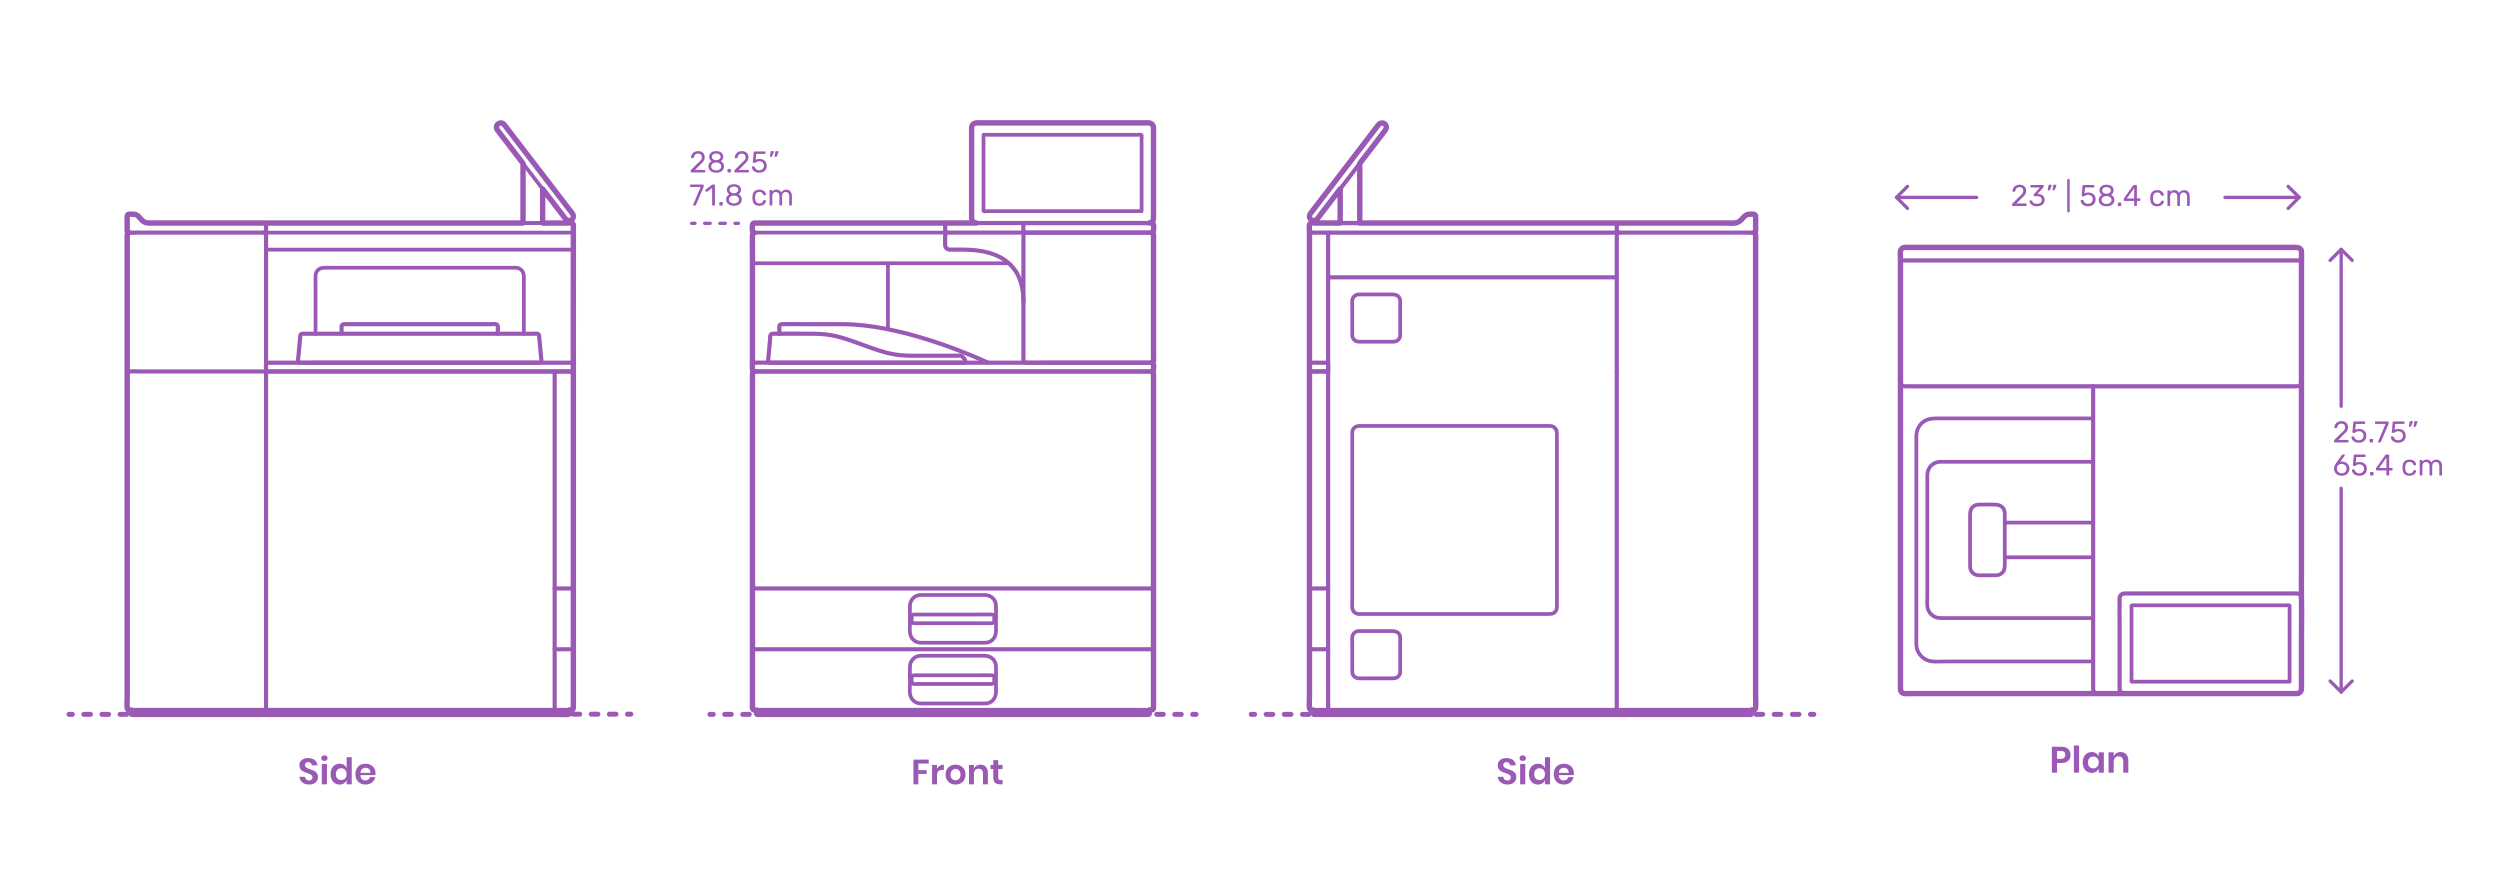 <?xml version="1.0" encoding="utf-8"?>
<!-- Generator: Adobe Illustrator 23.0.1, SVG Export Plug-In . SVG Version: 6.00 Build 0)  -->
<!DOCTYPE svg PUBLIC "-//W3C//DTD SVG 1.1//EN" "http://www.w3.org/Graphics/SVG/1.1/DTD/svg11.dtd">
<svg version="1.1" xmlns:x="http://ns.adobe.com/Extensibility/1.0/" xmlns:i="http://ns.adobe.com/AdobeIllustrator/10.0/" xmlns:graph="http://ns.adobe.com/Graphs/1.0/"
	 xmlns="http://www.w3.org/2000/svg" xmlns:xlink="http://www.w3.org/1999/xlink" xmlns:a="http://ns.adobe.com/AdobeSVGViewerExtensions/3.0/"
	 x="0px" y="0px" viewBox="0 0 1500 525" enable-background="new 0 0 1500 525" xml:space="preserve">
<g id="FILL-BACKGROUND">
	<rect x="0" fill="#FFFFFF" width="1500" height="525"/>
</g>
<g id="N-DIMENSIONS">
	<g>
		<g id="MTEXT_33_">
			<g>
				<g>
					<path fill="#9B59B6" d="M1207.367,123.488c-0.078-0.078-0.117-0.178-0.117-0.297v-0.541c0-0.275,0.15-0.539,0.45-0.791
						l3.924-3.906c0.888-0.756,1.5-1.374,1.836-1.854c0.336-0.48,0.504-0.99,0.504-1.531c0-0.707-0.197-1.262-0.594-1.664
						c-0.396-0.402-0.972-0.604-1.728-0.604c-0.721,0-1.29,0.211-1.71,0.631c-0.421,0.42-0.679,0.983-0.774,1.691
						c-0.024,0.133-0.084,0.234-0.18,0.307c-0.097,0.071-0.192,0.107-0.288,0.107h-0.864c-0.108,0-0.198-0.036-0.27-0.107
						c-0.072-0.072-0.108-0.156-0.108-0.253c0.023-0.636,0.195-1.251,0.513-1.845c0.318-0.594,0.789-1.08,1.413-1.458
						s1.38-0.567,2.269-0.567c1.344,0,2.354,0.352,3.032,1.053c0.678,0.703,1.018,1.594,1.018,2.674
						c0,0.756-0.184,1.438-0.549,2.043c-0.366,0.605-0.939,1.245-1.72,1.917l-3.546,3.6h5.67c0.132,0,0.234,0.036,0.307,0.108
						c0.071,0.072,0.107,0.174,0.107,0.306v0.685c0,0.119-0.039,0.219-0.117,0.297s-0.177,0.117-0.297,0.117h-7.884
						C1207.543,123.605,1207.445,123.566,1207.367,123.488z"/>
					<path fill="#9B59B6" d="M1219.778,123.326c-0.685-0.307-1.204-0.705-1.558-1.197s-0.543-1.002-0.566-1.529
						c0-0.108,0.035-0.195,0.107-0.262s0.162-0.1,0.271-0.1h0.81c0.132,0,0.24,0.027,0.324,0.082
						c0.084,0.054,0.149,0.158,0.198,0.314c0.155,0.612,0.494,1.045,1.017,1.297s1.137,0.377,1.845,0.377
						c0.864,0,1.551-0.207,2.062-0.621c0.51-0.414,0.765-1.004,0.765-1.772c0-1.464-0.894-2.196-2.682-2.196h-1.692
						c-0.12,0-0.219-0.039-0.297-0.117s-0.117-0.176-0.117-0.297v-0.468c0-0.181,0.066-0.336,0.198-0.468l3.51-3.889h-5.328
						c-0.12,0-0.219-0.035-0.297-0.107s-0.117-0.168-0.117-0.288v-0.647c0-0.133,0.039-0.237,0.117-0.315s0.177-0.117,0.297-0.117
						h7.128c0.132,0,0.237,0.039,0.315,0.117s0.117,0.183,0.117,0.315v0.594c0,0.132-0.061,0.27-0.181,0.414l-3.51,3.941h0.288
						c1.225,0.036,2.193,0.354,2.907,0.954c0.714,0.601,1.071,1.476,1.071,2.628c0,0.792-0.195,1.474-0.585,2.043
						c-0.391,0.57-0.934,1.008-1.63,1.314c-0.695,0.306-1.481,0.459-2.357,0.459
						C1221.271,123.785,1220.461,123.632,1219.778,123.326z"/>
					<path fill="#9B59B6" d="M1228.732,114.137c-0.054-0.072-0.069-0.162-0.045-0.27l0.396-2.52
						c0.048-0.349,0.216-0.522,0.504-0.522h1.151c0.084,0,0.153,0.03,0.207,0.09c0.055,0.06,0.081,0.132,0.081,0.216
						c0,0.12-0.018,0.217-0.054,0.288l-0.937,2.431c-0.06,0.131-0.126,0.23-0.197,0.297c-0.072,0.065-0.181,0.099-0.324,0.099
						h-0.558C1228.861,114.245,1228.786,114.209,1228.732,114.137z M1231.558,114.137c-0.054-0.072-0.069-0.162-0.045-0.27
						l0.396-2.52c0.048-0.349,0.217-0.522,0.504-0.522h1.152c0.084,0,0.153,0.03,0.207,0.09s0.081,0.132,0.081,0.216
						c0,0.12-0.018,0.217-0.054,0.288l-0.937,2.431c-0.06,0.131-0.126,0.23-0.197,0.297c-0.072,0.065-0.181,0.099-0.324,0.099
						h-0.559C1231.687,114.245,1231.612,114.209,1231.558,114.137z"/>
					<path fill="#9B59B6" d="M1240.441,127.232c-0.072-0.078-0.108-0.178-0.108-0.297v-19.045c0-0.119,0.036-0.219,0.108-0.297
						s0.168-0.117,0.288-0.117h0.666c0.12,0,0.219,0.039,0.297,0.117s0.117,0.178,0.117,0.297v19.045
						c0,0.119-0.039,0.219-0.117,0.297s-0.177,0.117-0.297,0.117h-0.666C1240.609,127.35,1240.513,127.311,1240.441,127.232z"/>
					<path fill="#9B59B6" d="M1250.467,123.299c-0.66-0.324-1.164-0.747-1.513-1.27c-0.348-0.521-0.534-1.082-0.558-1.682v-0.037
						c0-0.096,0.036-0.174,0.107-0.233c0.072-0.06,0.156-0.091,0.253-0.091h0.882c0.252,0,0.414,0.133,0.485,0.396
						c0.181,0.648,0.514,1.131,0.999,1.449c0.486,0.318,1.047,0.477,1.684,0.477c0.815,0,1.494-0.248,2.034-0.746
						c0.539-0.498,0.81-1.186,0.81-2.062c0-0.804-0.271-1.442-0.81-1.917c-0.54-0.475-1.219-0.711-2.034-0.711
						c-0.433,0-0.78,0.054-1.044,0.162c-0.265,0.107-0.534,0.264-0.811,0.468c-0.156,0.12-0.285,0.207-0.387,0.261
						c-0.103,0.055-0.213,0.082-0.333,0.082h-0.864c-0.107,0-0.204-0.039-0.288-0.117s-0.12-0.172-0.107-0.279l0.558-5.994
						c0.036-0.3,0.186-0.45,0.45-0.45h6.228c0.132,0,0.234,0.036,0.307,0.108c0.071,0.072,0.107,0.174,0.107,0.306v0.666
						c0,0.12-0.039,0.216-0.117,0.288s-0.177,0.107-0.297,0.107h-5.184l-0.324,3.619c0.576-0.408,1.351-0.613,2.322-0.613
						c0.804,0,1.536,0.16,2.196,0.478c0.659,0.318,1.185,0.783,1.574,1.396c0.391,0.611,0.585,1.338,0.585,2.178
						c0,0.889-0.194,1.652-0.585,2.295c-0.39,0.643-0.93,1.128-1.619,1.458c-0.69,0.33-1.479,0.495-2.367,0.495
						C1251.907,123.785,1251.126,123.623,1250.467,123.299z"/>
					<path fill="#9B59B6" d="M1261.491,123.326c-0.714-0.307-1.269-0.747-1.665-1.323c-0.396-0.576-0.594-1.248-0.594-2.017
						c0-0.707,0.177-1.328,0.531-1.862c0.354-0.534,0.831-0.944,1.431-1.233c-0.479-0.275-0.852-0.639-1.116-1.089
						c-0.264-0.45-0.396-0.981-0.396-1.593c0-1.044,0.39-1.869,1.17-2.475c0.78-0.606,1.806-0.909,3.078-0.909
						c1.271,0,2.295,0.3,3.069,0.899c0.773,0.601,1.16,1.429,1.16,2.484c0,0.6-0.132,1.125-0.396,1.575s-0.63,0.819-1.098,1.106
						c0.6,0.289,1.076,0.699,1.431,1.233c0.354,0.534,0.531,1.161,0.531,1.881c0,0.769-0.198,1.438-0.595,2.007
						c-0.396,0.57-0.951,1.008-1.665,1.314c-0.714,0.306-1.526,0.459-2.438,0.459S1262.205,123.632,1261.491,123.326z
						 M1266.063,121.732c0.57-0.432,0.855-1.008,0.855-1.728s-0.285-1.296-0.855-1.728s-1.281-0.648-2.133-0.648
						c-0.864,0-1.581,0.217-2.151,0.648c-0.569,0.432-0.854,1.008-0.854,1.728s0.285,1.296,0.854,1.728
						c0.57,0.433,1.287,0.648,2.151,0.648C1264.782,122.381,1265.493,122.165,1266.063,121.732z M1265.784,115.686
						c0.505-0.36,0.757-0.84,0.757-1.44c0-0.612-0.25-1.101-0.747-1.468c-0.498-0.365-1.119-0.549-1.863-0.549
						c-0.756,0-1.38,0.184-1.872,0.549c-0.492,0.367-0.738,0.855-0.738,1.468s0.246,1.101,0.738,1.467s1.116,0.549,1.872,0.549
						C1264.662,116.237,1265.28,116.045,1265.784,115.686z"/>
					<path fill="#9B59B6" d="M1270.797,123.488c-0.078-0.078-0.117-0.178-0.117-0.297v-1.242c0-0.12,0.039-0.223,0.117-0.307
						s0.177-0.125,0.297-0.125h1.242c0.12,0,0.219,0.041,0.297,0.125s0.117,0.187,0.117,0.307v1.242
						c0,0.119-0.039,0.219-0.117,0.297s-0.177,0.117-0.297,0.117h-1.242C1270.974,123.605,1270.875,123.566,1270.797,123.488z"/>
					<path fill="#9B59B6" d="M1280.608,123.488c-0.079-0.078-0.117-0.178-0.117-0.297v-2.629h-5.851
						c-0.12,0-0.219-0.039-0.297-0.117c-0.078-0.077-0.117-0.176-0.117-0.297v-0.666c0-0.168,0.066-0.348,0.198-0.539l5.418-7.633
						c0.061-0.096,0.15-0.17,0.271-0.225c0.119-0.055,0.252-0.081,0.396-0.081h1.225c0.132,0,0.233,0.036,0.306,0.108
						s0.107,0.174,0.107,0.306v7.632h1.639c0.119,0,0.219,0.039,0.297,0.117s0.117,0.178,0.117,0.297v0.684
						c0,0.121-0.039,0.22-0.117,0.297c-0.078,0.078-0.178,0.117-0.297,0.117h-1.639v2.629c0,0.119-0.039,0.219-0.116,0.297
						c-0.078,0.078-0.178,0.117-0.297,0.117h-0.828C1280.785,123.605,1280.685,123.566,1280.608,123.488z M1276.098,119.087h4.41
						v-6.265L1276.098,119.087z"/>
					<path fill="#9B59B6" d="M1291.308,122.695c-0.72-0.725-1.098-1.742-1.134-3.051l-0.019-0.72l0.019-0.72
						c0.036-1.309,0.414-2.324,1.134-3.051s1.722-1.09,3.006-1.09c0.864,0,1.593,0.153,2.188,0.459
						c0.594,0.307,1.037,0.688,1.332,1.144c0.294,0.456,0.452,0.912,0.477,1.368c0.012,0.107-0.026,0.204-0.117,0.287
						c-0.09,0.085-0.188,0.127-0.297,0.127h-0.792c-0.12,0-0.21-0.027-0.27-0.081c-0.061-0.054-0.12-0.153-0.181-0.298
						c-0.216-0.587-0.513-1.004-0.891-1.25s-0.854-0.369-1.431-0.369c-0.756,0-1.356,0.234-1.801,0.701
						c-0.443,0.469-0.684,1.183-0.72,2.143l-0.018,0.63l0.018,0.63c0.036,0.961,0.276,1.674,0.72,2.143
						c0.444,0.468,1.045,0.701,1.801,0.701c0.588,0,1.067-0.123,1.439-0.369c0.372-0.245,0.666-0.662,0.882-1.25
						c0.061-0.145,0.12-0.243,0.181-0.297c0.06-0.055,0.149-0.082,0.27-0.082h0.792c0.108,0,0.207,0.043,0.297,0.127
						c0.091,0.084,0.129,0.18,0.117,0.287c-0.024,0.445-0.183,0.895-0.477,1.351c-0.295,0.456-0.738,0.84-1.332,1.151
						c-0.595,0.312-1.323,0.469-2.188,0.469C1293.03,123.785,1292.028,123.422,1291.308,122.695z"/>
					<path fill="#9B59B6" d="M1300.586,123.488c-0.078-0.078-0.117-0.178-0.117-0.297v-8.532c0-0.12,0.039-0.22,0.117-0.298
						c0.078-0.077,0.177-0.116,0.297-0.116h0.756c0.12,0,0.217,0.039,0.288,0.116c0.072,0.078,0.108,0.178,0.108,0.298v0.612
						c0.648-0.805,1.523-1.207,2.628-1.207c1.32,0,2.256,0.553,2.808,1.656c0.288-0.504,0.699-0.906,1.233-1.205
						c0.534-0.301,1.131-0.451,1.791-0.451c0.983,0,1.788,0.336,2.412,1.008c0.624,0.673,0.936,1.645,0.936,2.916v5.203
						c0,0.119-0.039,0.219-0.116,0.297c-0.078,0.078-0.178,0.117-0.298,0.117h-0.773c-0.12,0-0.219-0.039-0.297-0.117
						s-0.117-0.178-0.117-0.297v-5.041c0-0.959-0.198-1.646-0.594-2.061c-0.396-0.414-0.918-0.621-1.566-0.621
						c-0.576,0-1.071,0.213-1.485,0.639c-0.413,0.427-0.62,1.107-0.62,2.043v5.041c0,0.119-0.039,0.219-0.117,0.297
						s-0.178,0.117-0.297,0.117h-0.792c-0.12,0-0.22-0.039-0.298-0.117s-0.116-0.178-0.116-0.297v-5.041
						c0-0.947-0.207-1.631-0.621-2.051s-0.927-0.631-1.539-0.631c-0.576,0-1.071,0.211-1.485,0.631s-0.621,1.098-0.621,2.033v5.059
						c0,0.119-0.039,0.219-0.117,0.297s-0.177,0.117-0.297,0.117h-0.792C1300.763,123.605,1300.665,123.566,1300.586,123.488z"/>
				</g>
			</g>
		</g>
		<g id="POLYLINE_682_">
			
				<polyline fill="none" stroke="#9B59B6" stroke-width="2" stroke-linecap="round" stroke-linejoin="round" stroke-miterlimit="10" points="
				1372.888,125.036 1379.5,118.425 1372.888,111.812 			"/>
		</g>
		<g id="POLYLINE_681_">
			
				<line fill="none" stroke="#9B59B6" stroke-width="2" stroke-linecap="round" stroke-linejoin="round" stroke-miterlimit="10" x1="1335" y1="118.425" x2="1379.5" y2="118.425"/>
		</g>
		<g id="POLYLINE_680_">
			
				<polyline fill="none" stroke="#9B59B6" stroke-width="2" stroke-linecap="round" stroke-linejoin="round" stroke-miterlimit="10" points="
				1144.508,111.812 1137.896,118.425 1144.508,125.036 			"/>
		</g>
		<g id="POLYLINE_679_">
			
				<line fill="none" stroke="#9B59B6" stroke-width="2" stroke-linecap="round" stroke-linejoin="round" stroke-miterlimit="10" x1="1186" y1="118.425" x2="1137.896" y2="118.425"/>
		</g>
	</g>
	<g>
		<g id="MTEXT_32_">
			<g>
				<g>
					<path fill="#9B59B6" d="M1400.515,265.345c-0.078-0.077-0.117-0.177-0.117-0.297v-0.54c0-0.275,0.15-0.54,0.45-0.792
						l3.924-3.905c0.888-0.757,1.5-1.375,1.836-1.854s0.504-0.99,0.504-1.53c0-0.708-0.197-1.263-0.594-1.665
						c-0.396-0.401-0.972-0.603-1.728-0.603c-0.721,0-1.29,0.21-1.71,0.63c-0.421,0.42-0.679,0.983-0.774,1.692
						c-0.024,0.132-0.084,0.233-0.18,0.306c-0.097,0.071-0.192,0.108-0.288,0.108h-0.864c-0.108,0-0.198-0.037-0.27-0.108
						c-0.072-0.072-0.108-0.156-0.108-0.253c0.023-0.635,0.195-1.25,0.513-1.844c0.318-0.595,0.789-1.08,1.413-1.459
						c0.624-0.377,1.38-0.566,2.269-0.566c1.344,0,2.354,0.352,3.032,1.053c0.678,0.702,1.018,1.594,1.018,2.674
						c0,0.756-0.184,1.437-0.549,2.043c-0.366,0.605-0.939,1.244-1.72,1.916l-3.546,3.6h5.67c0.132,0,0.234,0.037,0.307,0.109
						c0.071,0.071,0.107,0.174,0.107,0.305v0.685c0,0.12-0.039,0.22-0.117,0.297c-0.078,0.079-0.177,0.117-0.297,0.117h-7.884
						C1400.692,265.462,1400.593,265.424,1400.515,265.345z"/>
					<path fill="#9B59B6" d="M1412.926,265.156c-0.66-0.324-1.164-0.748-1.513-1.27c-0.348-0.521-0.534-1.082-0.558-1.683v-0.036
						c0-0.096,0.036-0.174,0.107-0.234c0.072-0.06,0.156-0.09,0.253-0.09h0.882c0.252,0,0.414,0.133,0.485,0.396
						c0.181,0.647,0.514,1.131,0.999,1.449c0.486,0.317,1.047,0.477,1.684,0.477c0.815,0,1.494-0.249,2.034-0.747
						c0.539-0.498,0.81-1.185,0.81-2.062c0-0.803-0.271-1.442-0.81-1.916c-0.54-0.475-1.219-0.711-2.034-0.711
						c-0.433,0-0.78,0.053-1.044,0.162c-0.265,0.107-0.534,0.264-0.811,0.467c-0.156,0.121-0.285,0.207-0.387,0.262
						c-0.103,0.054-0.213,0.081-0.333,0.081h-0.864c-0.107,0-0.204-0.039-0.288-0.117s-0.12-0.171-0.107-0.278l0.558-5.994
						c0.036-0.301,0.186-0.451,0.45-0.451h6.228c0.132,0,0.234,0.037,0.307,0.108c0.071,0.072,0.107,0.175,0.107,0.306v0.666
						c0,0.121-0.039,0.217-0.117,0.289c-0.078,0.071-0.177,0.107-0.297,0.107h-5.184l-0.324,3.618
						c0.576-0.407,1.351-0.612,2.322-0.612c0.804,0,1.536,0.159,2.196,0.477c0.659,0.318,1.185,0.783,1.574,1.396
						c0.391,0.612,0.585,1.339,0.585,2.179c0,0.888-0.194,1.652-0.585,2.295c-0.39,0.642-0.93,1.127-1.619,1.457
						c-0.69,0.33-1.479,0.496-2.367,0.496C1414.366,265.643,1413.585,265.48,1412.926,265.156z"/>
					<path fill="#9B59B6" d="M1421.863,265.345c-0.078-0.077-0.117-0.177-0.117-0.297v-1.241c0-0.121,0.039-0.223,0.117-0.307
						s0.177-0.126,0.297-0.126h1.242c0.12,0,0.219,0.042,0.297,0.126s0.117,0.186,0.117,0.307v1.241c0,0.12-0.039,0.22-0.117,0.297
						c-0.078,0.079-0.177,0.117-0.297,0.117h-1.242C1422.04,265.462,1421.941,265.424,1421.863,265.345z"/>
					<path fill="#9B59B6" d="M1426.921,265.345c-0.066-0.077-0.1-0.171-0.1-0.278l0.036-0.162l4.5-10.53h-5.94
						c-0.12,0-0.219-0.039-0.297-0.117c-0.078-0.077-0.116-0.177-0.116-0.297v-0.666c0-0.132,0.035-0.237,0.107-0.315
						s0.174-0.117,0.306-0.117h7.345c0.132,0,0.233,0.039,0.306,0.117s0.108,0.184,0.108,0.315v0.612
						c0,0.216-0.049,0.449-0.145,0.701l-4.446,10.404c-0.06,0.133-0.126,0.24-0.197,0.324c-0.072,0.084-0.175,0.126-0.307,0.126
						h-0.899C1427.074,265.462,1426.987,265.424,1426.921,265.345z"/>
					<path fill="#9B59B6" d="M1436.561,265.156c-0.66-0.324-1.164-0.748-1.513-1.27c-0.348-0.521-0.534-1.082-0.558-1.683v-0.036
						c0-0.096,0.036-0.174,0.107-0.234c0.072-0.06,0.156-0.09,0.253-0.09h0.882c0.252,0,0.414,0.133,0.485,0.396
						c0.181,0.647,0.514,1.131,0.999,1.449c0.486,0.317,1.047,0.477,1.684,0.477c0.815,0,1.494-0.249,2.034-0.747
						c0.539-0.498,0.81-1.185,0.81-2.062c0-0.803-0.271-1.442-0.81-1.916c-0.54-0.475-1.219-0.711-2.034-0.711
						c-0.433,0-0.78,0.053-1.044,0.162c-0.265,0.107-0.534,0.264-0.811,0.467c-0.156,0.121-0.285,0.207-0.387,0.262
						c-0.103,0.054-0.213,0.081-0.333,0.081h-0.864c-0.107,0-0.204-0.039-0.288-0.117s-0.12-0.171-0.107-0.278l0.558-5.994
						c0.036-0.301,0.186-0.451,0.45-0.451h6.228c0.132,0,0.234,0.037,0.307,0.108c0.071,0.072,0.107,0.175,0.107,0.306v0.666
						c0,0.121-0.039,0.217-0.117,0.289c-0.078,0.071-0.177,0.107-0.297,0.107h-5.184l-0.324,3.618
						c0.576-0.407,1.351-0.612,2.322-0.612c0.804,0,1.536,0.159,2.196,0.477c0.659,0.318,1.185,0.783,1.574,1.396
						c0.391,0.612,0.585,1.339,0.585,2.179c0,0.888-0.194,1.652-0.585,2.295c-0.39,0.642-0.93,1.127-1.619,1.457
						c-0.69,0.33-1.479,0.496-2.367,0.496C1438,265.643,1437.22,265.48,1436.561,265.156z"/>
					<path fill="#9B59B6" d="M1445.407,255.994c-0.054-0.072-0.069-0.162-0.045-0.27l0.396-2.521
						c0.048-0.349,0.216-0.522,0.504-0.522h1.151c0.084,0,0.153,0.03,0.207,0.09c0.055,0.061,0.081,0.133,0.081,0.217
						c0,0.119-0.018,0.216-0.054,0.287l-0.937,2.431c-0.06,0.132-0.126,0.231-0.197,0.297c-0.072,0.065-0.181,0.099-0.324,0.099
						h-0.558C1445.536,256.102,1445.46,256.066,1445.407,255.994z M1448.233,255.994c-0.054-0.072-0.069-0.162-0.045-0.27
						l0.396-2.521c0.048-0.349,0.217-0.522,0.504-0.522h1.152c0.084,0,0.153,0.03,0.207,0.09c0.054,0.061,0.081,0.133,0.081,0.217
						c0,0.119-0.018,0.216-0.054,0.287l-0.937,2.431c-0.06,0.132-0.126,0.231-0.197,0.297c-0.072,0.065-0.181,0.099-0.324,0.099
						h-0.559C1448.362,256.102,1448.287,256.066,1448.233,255.994z"/>
					<path fill="#9B59B6" d="M1402.549,284.896c-0.702-0.39-1.236-0.914-1.603-1.574s-0.549-1.381-0.549-2.16
						c0-1.032,0.414-2.137,1.242-3.312l3.438-4.788c0.013-0.012,0.046-0.054,0.1-0.126s0.123-0.129,0.207-0.171
						s0.18-0.063,0.288-0.063h0.882c0.108,0,0.194,0.039,0.261,0.117s0.1,0.172,0.1,0.279c0,0.061-0.03,0.139-0.091,0.234
						l-2.628,3.672c0.312-0.072,0.66-0.107,1.044-0.107c0.876,0,1.647,0.194,2.313,0.584c0.666,0.391,1.182,0.906,1.548,1.549
						c0.366,0.642,0.549,1.347,0.549,2.114c0,0.769-0.183,1.485-0.549,2.151s-0.897,1.197-1.593,1.593
						c-0.696,0.396-1.519,0.595-2.466,0.595C1404.082,285.482,1403.251,285.287,1402.549,284.896z M1406.482,283.664
						c0.444-0.217,0.798-0.537,1.062-0.963c0.264-0.426,0.396-0.939,0.396-1.539c0-0.588-0.135-1.096-0.405-1.521
						c-0.27-0.426-0.627-0.75-1.07-0.972c-0.444-0.222-0.925-0.333-1.44-0.333s-0.996,0.111-1.439,0.333
						c-0.444,0.222-0.799,0.546-1.062,0.972s-0.396,0.934-0.396,1.521c0,0.6,0.132,1.113,0.396,1.539s0.618,0.746,1.062,0.963
						c0.443,0.216,0.924,0.324,1.439,0.324C1405.552,283.988,1406.038,283.88,1406.482,283.664z"/>
					<path fill="#9B59B6" d="M1413.214,284.996c-0.66-0.324-1.164-0.748-1.513-1.27c-0.348-0.521-0.534-1.082-0.558-1.683v-0.036
						c0-0.096,0.036-0.174,0.107-0.234c0.072-0.06,0.156-0.09,0.253-0.09h0.882c0.252,0,0.414,0.133,0.485,0.396
						c0.181,0.647,0.514,1.131,0.999,1.449c0.486,0.317,1.047,0.477,1.684,0.477c0.815,0,1.494-0.249,2.034-0.747
						c0.539-0.498,0.81-1.185,0.81-2.062c0-0.803-0.271-1.442-0.81-1.916c-0.54-0.475-1.219-0.711-2.034-0.711
						c-0.433,0-0.78,0.053-1.044,0.162c-0.265,0.107-0.534,0.264-0.811,0.467c-0.156,0.121-0.285,0.207-0.387,0.262
						c-0.103,0.054-0.213,0.081-0.333,0.081h-0.864c-0.107,0-0.204-0.039-0.288-0.117s-0.12-0.171-0.107-0.278l0.558-5.994
						c0.036-0.301,0.186-0.451,0.45-0.451h6.228c0.132,0,0.234,0.037,0.307,0.108c0.071,0.072,0.107,0.175,0.107,0.306v0.666
						c0,0.121-0.039,0.217-0.117,0.289c-0.078,0.071-0.177,0.107-0.297,0.107h-5.184l-0.324,3.618
						c0.576-0.407,1.351-0.612,2.322-0.612c0.804,0,1.536,0.159,2.196,0.477c0.659,0.318,1.185,0.783,1.574,1.396
						c0.391,0.612,0.585,1.339,0.585,2.179c0,0.888-0.194,1.652-0.585,2.295c-0.39,0.642-0.93,1.127-1.619,1.457
						c-0.69,0.33-1.479,0.496-2.367,0.496C1414.654,285.482,1413.874,285.32,1413.214,284.996z"/>
					<path fill="#9B59B6" d="M1422.151,285.185c-0.078-0.077-0.117-0.177-0.117-0.297v-1.241c0-0.121,0.039-0.223,0.117-0.307
						s0.177-0.126,0.297-0.126h1.242c0.12,0,0.219,0.042,0.297,0.126s0.117,0.186,0.117,0.307v1.241c0,0.12-0.039,0.22-0.117,0.297
						c-0.078,0.079-0.177,0.117-0.297,0.117h-1.242C1422.328,285.302,1422.229,285.264,1422.151,285.185z"/>
					<path fill="#9B59B6" d="M1431.961,285.185c-0.079-0.077-0.117-0.177-0.117-0.297v-2.628h-5.851
						c-0.12,0-0.219-0.039-0.297-0.117s-0.117-0.177-0.117-0.297v-0.666c0-0.168,0.066-0.348,0.198-0.54l5.418-7.632
						c0.061-0.096,0.15-0.171,0.271-0.225c0.119-0.055,0.252-0.082,0.396-0.082h1.225c0.132,0,0.233,0.037,0.306,0.108
						c0.072,0.072,0.107,0.175,0.107,0.306v7.633h1.639c0.119,0,0.219,0.039,0.297,0.117s0.117,0.177,0.117,0.297v0.684
						c0,0.12-0.039,0.219-0.117,0.297s-0.178,0.117-0.297,0.117h-1.639v2.628c0,0.12-0.039,0.22-0.116,0.297
						c-0.078,0.079-0.178,0.117-0.297,0.117h-0.828C1432.138,285.302,1432.039,285.264,1431.961,285.185z M1427.452,280.783h4.41
						v-6.264L1427.452,280.783z"/>
					<path fill="#9B59B6" d="M1442.662,284.393c-0.72-0.726-1.098-1.742-1.134-3.051l-0.019-0.721l0.019-0.719
						c0.036-1.309,0.414-2.325,1.134-3.052c0.72-0.726,1.722-1.089,3.006-1.089c0.864,0,1.593,0.152,2.188,0.459
						c0.594,0.307,1.037,0.688,1.332,1.143c0.294,0.457,0.452,0.912,0.477,1.369c0.012,0.107-0.026,0.203-0.117,0.287
						c-0.09,0.084-0.188,0.127-0.297,0.127h-0.792c-0.12,0-0.21-0.027-0.27-0.082c-0.061-0.054-0.12-0.152-0.181-0.297
						c-0.216-0.588-0.513-1.005-0.891-1.251c-0.378-0.245-0.854-0.368-1.431-0.368c-0.756,0-1.356,0.233-1.801,0.701
						c-0.443,0.469-0.684,1.182-0.72,2.143l-0.018,0.629l0.018,0.631c0.036,0.96,0.276,1.674,0.72,2.142
						c0.444,0.468,1.045,0.702,1.801,0.702c0.588,0,1.067-0.123,1.439-0.369s0.666-0.662,0.882-1.251
						c0.061-0.144,0.12-0.243,0.181-0.297c0.06-0.054,0.149-0.081,0.27-0.081h0.792c0.108,0,0.207,0.043,0.297,0.126
						c0.091,0.084,0.129,0.181,0.117,0.288c-0.024,0.444-0.183,0.895-0.477,1.35c-0.295,0.457-0.738,0.84-1.332,1.152
						c-0.595,0.312-1.323,0.469-2.188,0.469C1444.383,285.482,1443.381,285.119,1442.662,284.393z"/>
					<path fill="#9B59B6" d="M1451.941,285.185c-0.078-0.077-0.117-0.177-0.117-0.297v-8.532c0-0.119,0.039-0.219,0.117-0.297
						s0.177-0.117,0.297-0.117h0.756c0.12,0,0.217,0.039,0.288,0.117c0.072,0.078,0.108,0.178,0.108,0.297v0.612
						c0.648-0.804,1.523-1.206,2.628-1.206c1.32,0,2.256,0.553,2.808,1.656c0.288-0.504,0.699-0.906,1.233-1.206
						s1.131-0.45,1.791-0.45c0.983,0,1.788,0.336,2.412,1.008s0.936,1.645,0.936,2.916v5.202c0,0.12-0.039,0.22-0.116,0.297
						c-0.078,0.079-0.178,0.117-0.298,0.117h-0.773c-0.12,0-0.219-0.038-0.297-0.117c-0.078-0.077-0.117-0.177-0.117-0.297v-5.04
						c0-0.96-0.198-1.646-0.594-2.061c-0.396-0.414-0.918-0.621-1.566-0.621c-0.576,0-1.071,0.213-1.485,0.639
						c-0.413,0.426-0.62,1.107-0.62,2.043v5.04c0,0.12-0.039,0.22-0.117,0.297c-0.078,0.079-0.178,0.117-0.297,0.117h-0.792
						c-0.12,0-0.22-0.038-0.298-0.117c-0.078-0.077-0.116-0.177-0.116-0.297v-5.04c0-0.947-0.207-1.632-0.621-2.052
						s-0.927-0.63-1.539-0.63c-0.576,0-1.071,0.21-1.485,0.63s-0.621,1.098-0.621,2.034v5.058c0,0.12-0.039,0.22-0.117,0.297
						c-0.078,0.079-0.177,0.117-0.297,0.117h-0.792C1452.118,285.302,1452.019,285.264,1451.941,285.185z"/>
				</g>
			</g>
		</g>
		<g id="POLYLINE_678_">
			
				<polyline fill="none" stroke="#9B59B6" stroke-width="2" stroke-linecap="round" stroke-linejoin="round" stroke-miterlimit="10" points="
				1398.085,408.614 1404.697,415.226 1411.31,408.614 			"/>
		</g>
		<g id="POLYLINE_677_">
			
				<line fill="none" stroke="#9B59B6" stroke-width="2" stroke-linecap="round" stroke-linejoin="round" stroke-miterlimit="10" x1="1404.697" y1="293" x2="1404.697" y2="415.226"/>
		</g>
		<g id="POLYLINE_676_">
			
				<polyline fill="none" stroke="#9B59B6" stroke-width="2" stroke-linecap="round" stroke-linejoin="round" stroke-miterlimit="10" points="
				1411.31,156.234 1404.697,149.622 1398.085,156.234 			"/>
		</g>
		<g id="POLYLINE_675_">
			
				<line fill="none" stroke="#9B59B6" stroke-width="2" stroke-linecap="round" stroke-linejoin="round" stroke-miterlimit="10" x1="1404.697" y1="243.726" x2="1404.697" y2="149.622"/>
		</g>
	</g>
	<g>
		<g>
			<path fill="#9B59B6" d="M414.515,103.345c-0.078-0.077-0.117-0.177-0.117-0.297v-0.54c0-0.275,0.15-0.54,0.45-0.792l3.924-3.905
				c0.888-0.757,1.5-1.375,1.836-1.854s0.504-0.99,0.504-1.53c0-0.708-0.197-1.263-0.594-1.665
				c-0.396-0.401-0.972-0.603-1.728-0.603c-0.721,0-1.29,0.21-1.71,0.63c-0.421,0.42-0.679,0.983-0.774,1.692
				c-0.024,0.132-0.084,0.233-0.18,0.306c-0.097,0.071-0.192,0.108-0.288,0.108h-0.864c-0.108,0-0.198-0.037-0.27-0.108
				c-0.072-0.072-0.108-0.156-0.108-0.253c0.023-0.635,0.195-1.25,0.513-1.844c0.318-0.595,0.789-1.08,1.413-1.459
				c0.624-0.377,1.38-0.566,2.269-0.566c1.344,0,2.354,0.352,3.032,1.053c0.678,0.702,1.018,1.594,1.018,2.674
				c0,0.756-0.184,1.437-0.549,2.043c-0.366,0.605-0.939,1.244-1.72,1.916l-3.546,3.6h5.67c0.132,0,0.234,0.037,0.307,0.109
				c0.071,0.071,0.107,0.174,0.107,0.305v0.685c0,0.12-0.039,0.22-0.117,0.297c-0.078,0.079-0.177,0.117-0.297,0.117h-7.884
				C414.692,103.462,414.593,103.424,414.515,103.345z"/>
			<path fill="#9B59B6" d="M427.294,103.184c-0.714-0.307-1.269-0.748-1.665-1.324c-0.396-0.576-0.594-1.248-0.594-2.016
				c0-0.707,0.177-1.328,0.531-1.863c0.354-0.533,0.831-0.944,1.431-1.232c-0.479-0.275-0.852-0.639-1.116-1.09
				c-0.264-0.449-0.396-0.98-0.396-1.592c0-1.045,0.39-1.869,1.17-2.476s1.806-0.909,3.078-0.909c1.271,0,2.295,0.301,3.069,0.9
				c0.773,0.6,1.16,1.428,1.16,2.484c0,0.6-0.132,1.125-0.396,1.574c-0.264,0.45-0.63,0.819-1.098,1.107
				c0.6,0.288,1.076,0.699,1.431,1.232c0.354,0.535,0.531,1.162,0.531,1.881c0,0.769-0.198,1.438-0.595,2.008
				c-0.396,0.57-0.951,1.008-1.665,1.314c-0.714,0.305-1.526,0.459-2.438,0.459S428.008,103.488,427.294,103.184z M431.867,101.59
				c0.57-0.432,0.855-1.008,0.855-1.729c0-0.719-0.285-1.295-0.855-1.728c-0.57-0.432-1.281-0.647-2.133-0.647
				c-0.864,0-1.581,0.216-2.151,0.647c-0.569,0.433-0.854,1.009-0.854,1.728c0,0.721,0.285,1.297,0.854,1.729
				c0.57,0.432,1.287,0.648,2.151,0.648C430.585,102.238,431.296,102.021,431.867,101.59z M431.587,95.542
				c0.505-0.36,0.757-0.84,0.757-1.44c0-0.611-0.25-1.101-0.747-1.467c-0.498-0.365-1.119-0.549-1.863-0.549
				c-0.756,0-1.38,0.184-1.872,0.549c-0.492,0.366-0.738,0.855-0.738,1.467c0,0.612,0.246,1.102,0.738,1.467
				c0.492,0.367,1.116,0.549,1.872,0.549C430.465,96.094,431.083,95.902,431.587,95.542z"/>
			<path fill="#9B59B6" d="M436.601,103.345c-0.078-0.077-0.117-0.177-0.117-0.297v-1.241c0-0.121,0.039-0.223,0.117-0.307
				s0.177-0.126,0.297-0.126h1.242c0.12,0,0.219,0.042,0.297,0.126s0.117,0.186,0.117,0.307v1.241c0,0.12-0.039,0.22-0.117,0.297
				c-0.078,0.079-0.177,0.117-0.297,0.117h-1.242C436.778,103.462,436.679,103.424,436.601,103.345z"/>
			<path fill="#9B59B6" d="M440.759,103.345c-0.078-0.077-0.117-0.177-0.117-0.297v-0.54c0-0.275,0.15-0.54,0.45-0.792l3.924-3.905
				c0.888-0.757,1.5-1.375,1.836-1.854s0.504-0.99,0.504-1.53c0-0.708-0.197-1.263-0.594-1.665
				c-0.396-0.401-0.972-0.603-1.728-0.603c-0.721,0-1.29,0.21-1.71,0.63c-0.421,0.42-0.679,0.983-0.774,1.692
				c-0.024,0.132-0.084,0.233-0.18,0.306c-0.097,0.071-0.192,0.108-0.288,0.108h-0.864c-0.108,0-0.198-0.037-0.27-0.108
				c-0.072-0.072-0.108-0.156-0.108-0.253c0.023-0.635,0.195-1.25,0.513-1.844c0.318-0.595,0.789-1.08,1.413-1.459
				c0.624-0.377,1.38-0.566,2.269-0.566c1.344,0,2.354,0.352,3.032,1.053c0.678,0.702,1.018,1.594,1.018,2.674
				c0,0.756-0.184,1.437-0.549,2.043c-0.366,0.605-0.939,1.244-1.72,1.916l-3.546,3.6h5.67c0.132,0,0.234,0.037,0.307,0.109
				c0.071,0.071,0.107,0.174,0.107,0.305v0.685c0,0.12-0.039,0.22-0.117,0.297c-0.078,0.079-0.177,0.117-0.297,0.117h-7.884
				C440.936,103.462,440.837,103.424,440.759,103.345z"/>
			<path fill="#9B59B6" d="M453.17,103.156c-0.66-0.324-1.164-0.748-1.513-1.27c-0.348-0.521-0.534-1.082-0.558-1.683v-0.036
				c0-0.096,0.036-0.174,0.107-0.234c0.072-0.06,0.156-0.09,0.253-0.09h0.882c0.252,0,0.414,0.133,0.485,0.396
				c0.181,0.647,0.514,1.131,0.999,1.449c0.486,0.317,1.047,0.477,1.684,0.477c0.815,0,1.494-0.249,2.034-0.747
				c0.539-0.498,0.81-1.185,0.81-2.062c0-0.803-0.271-1.442-0.81-1.916c-0.54-0.475-1.219-0.711-2.034-0.711
				c-0.433,0-0.78,0.053-1.044,0.162c-0.265,0.107-0.534,0.264-0.811,0.467c-0.156,0.121-0.285,0.207-0.387,0.262
				c-0.103,0.054-0.213,0.081-0.333,0.081h-0.864c-0.107,0-0.204-0.039-0.288-0.117s-0.12-0.171-0.107-0.278l0.558-5.994
				c0.036-0.301,0.186-0.451,0.45-0.451h6.228c0.132,0,0.234,0.037,0.307,0.108c0.071,0.072,0.107,0.175,0.107,0.306v0.666
				c0,0.121-0.039,0.217-0.117,0.289c-0.078,0.071-0.177,0.107-0.297,0.107h-5.184l-0.324,3.618
				c0.576-0.407,1.351-0.612,2.322-0.612c0.804,0,1.536,0.159,2.196,0.477c0.659,0.318,1.185,0.783,1.574,1.396
				c0.391,0.612,0.585,1.339,0.585,2.179c0,0.888-0.194,1.652-0.585,2.295c-0.39,0.642-0.93,1.127-1.619,1.457
				c-0.69,0.33-1.479,0.496-2.367,0.496C454.61,103.643,453.83,103.48,453.17,103.156z"/>
			<path fill="#9B59B6" d="M462.017,93.994c-0.054-0.072-0.069-0.162-0.045-0.27l0.396-2.521c0.048-0.349,0.216-0.522,0.504-0.522
				h1.151c0.084,0,0.153,0.03,0.207,0.09c0.055,0.061,0.081,0.133,0.081,0.217c0,0.119-0.018,0.216-0.054,0.287l-0.937,2.431
				c-0.06,0.132-0.126,0.231-0.197,0.297c-0.072,0.065-0.181,0.099-0.324,0.099h-0.558
				C462.146,94.102,462.071,94.066,462.017,93.994z M464.843,93.994c-0.054-0.072-0.069-0.162-0.045-0.27l0.396-2.521
				c0.048-0.349,0.217-0.522,0.504-0.522h1.152c0.084,0,0.153,0.03,0.207,0.09c0.054,0.061,0.081,0.133,0.081,0.217
				c0,0.119-0.018,0.216-0.054,0.287l-0.937,2.431c-0.06,0.132-0.126,0.231-0.197,0.297c-0.072,0.065-0.181,0.099-0.324,0.099
				h-0.559C464.972,94.102,464.897,94.066,464.843,93.994z"/>
			<path fill="#9B59B6" d="M415.956,123.185c-0.066-0.077-0.1-0.171-0.1-0.278l0.036-0.162l4.5-10.53h-5.94
				c-0.12,0-0.219-0.039-0.297-0.117c-0.078-0.077-0.116-0.177-0.116-0.297v-0.666c0-0.132,0.035-0.237,0.107-0.315
				s0.174-0.117,0.306-0.117h7.345c0.132,0,0.233,0.039,0.306,0.117s0.108,0.184,0.108,0.315v0.612c0,0.216-0.049,0.449-0.145,0.701
				l-4.446,10.404c-0.06,0.133-0.126,0.24-0.197,0.324c-0.072,0.084-0.175,0.126-0.307,0.126h-0.899
				C416.108,123.302,416.021,123.264,415.956,123.185z"/>
			<path fill="#9B59B6" d="M427.375,123.185c-0.071-0.077-0.107-0.177-0.107-0.297v-10.151l-3.024,2.321
				c-0.084,0.072-0.174,0.108-0.27,0.108c-0.108,0-0.21-0.061-0.307-0.18l-0.432-0.559c-0.061-0.084-0.09-0.168-0.09-0.252
				c0-0.132,0.06-0.24,0.18-0.324l3.906-3.023c0.132-0.084,0.288-0.127,0.468-0.127h0.846c0.12,0,0.219,0.039,0.298,0.117
				c0.077,0.078,0.116,0.178,0.116,0.297v11.772c0,0.12-0.039,0.22-0.116,0.297c-0.079,0.079-0.178,0.117-0.298,0.117h-0.882
				C427.543,123.302,427.448,123.264,427.375,123.185z"/>
			<path fill="#9B59B6" d="M431.687,123.185c-0.078-0.077-0.117-0.177-0.117-0.297v-1.241c0-0.121,0.039-0.223,0.117-0.307
				s0.177-0.126,0.297-0.126h1.242c0.12,0,0.219,0.042,0.297,0.126s0.117,0.186,0.117,0.307v1.241c0,0.12-0.039,0.22-0.117,0.297
				c-0.078,0.079-0.177,0.117-0.297,0.117h-1.242C431.864,123.302,431.765,123.264,431.687,123.185z"/>
			<path fill="#9B59B6" d="M437.932,123.023c-0.714-0.307-1.269-0.748-1.665-1.324c-0.396-0.576-0.594-1.248-0.594-2.016
				c0-0.707,0.177-1.328,0.531-1.863c0.354-0.533,0.831-0.944,1.431-1.232c-0.479-0.275-0.852-0.639-1.116-1.09
				c-0.264-0.449-0.396-0.98-0.396-1.592c0-1.045,0.39-1.869,1.17-2.476s1.806-0.909,3.078-0.909c1.271,0,2.295,0.301,3.069,0.9
				c0.773,0.6,1.16,1.428,1.16,2.484c0,0.6-0.132,1.125-0.396,1.574c-0.264,0.45-0.63,0.819-1.098,1.107
				c0.6,0.288,1.076,0.699,1.431,1.232c0.354,0.535,0.531,1.162,0.531,1.881c0,0.769-0.198,1.438-0.595,2.008
				c-0.396,0.57-0.951,1.008-1.665,1.314c-0.714,0.305-1.526,0.459-2.438,0.459S438.646,123.328,437.932,123.023z M442.504,121.43
				c0.57-0.432,0.855-1.008,0.855-1.729c0-0.719-0.285-1.295-0.855-1.728c-0.57-0.432-1.281-0.647-2.133-0.647
				c-0.864,0-1.581,0.216-2.151,0.647c-0.569,0.433-0.854,1.009-0.854,1.728c0,0.721,0.285,1.297,0.854,1.729
				c0.57,0.432,1.287,0.648,2.151,0.648C441.223,122.078,441.934,121.861,442.504,121.43z M442.225,115.382
				c0.505-0.36,0.757-0.84,0.757-1.44c0-0.611-0.25-1.101-0.747-1.467c-0.498-0.365-1.119-0.549-1.863-0.549
				c-0.756,0-1.38,0.184-1.872,0.549c-0.492,0.366-0.738,0.855-0.738,1.467c0,0.612,0.246,1.102,0.738,1.467
				c0.492,0.367,1.116,0.549,1.872,0.549C441.103,115.934,441.721,115.742,442.225,115.382z"/>
			<path fill="#9B59B6" d="M452.593,122.393c-0.72-0.726-1.098-1.742-1.134-3.051l-0.019-0.721l0.019-0.719
				c0.036-1.309,0.414-2.325,1.134-3.052c0.72-0.726,1.722-1.089,3.006-1.089c0.864,0,1.593,0.152,2.188,0.459
				c0.594,0.307,1.037,0.688,1.332,1.143c0.294,0.457,0.452,0.912,0.477,1.369c0.012,0.107-0.026,0.203-0.117,0.287
				c-0.09,0.084-0.188,0.127-0.297,0.127h-0.792c-0.12,0-0.21-0.027-0.27-0.082c-0.061-0.054-0.12-0.152-0.181-0.297
				c-0.216-0.588-0.513-1.005-0.891-1.251c-0.378-0.245-0.854-0.368-1.431-0.368c-0.756,0-1.356,0.233-1.801,0.701
				c-0.443,0.469-0.684,1.182-0.72,2.143l-0.018,0.629l0.018,0.631c0.036,0.96,0.276,1.674,0.72,2.142
				c0.444,0.468,1.045,0.702,1.801,0.702c0.588,0,1.067-0.123,1.439-0.369s0.666-0.662,0.882-1.251
				c0.061-0.144,0.12-0.243,0.181-0.297c0.06-0.054,0.149-0.081,0.27-0.081h0.792c0.108,0,0.207,0.043,0.297,0.126
				c0.091,0.084,0.129,0.181,0.117,0.288c-0.024,0.444-0.183,0.895-0.477,1.35c-0.295,0.457-0.738,0.84-1.332,1.152
				c-0.595,0.312-1.323,0.469-2.188,0.469C454.315,123.482,453.313,123.119,452.593,122.393z"/>
			<path fill="#9B59B6" d="M461.872,123.185c-0.078-0.077-0.117-0.177-0.117-0.297v-8.532c0-0.119,0.039-0.219,0.117-0.297
				s0.177-0.117,0.297-0.117h0.756c0.12,0,0.217,0.039,0.288,0.117c0.072,0.078,0.108,0.178,0.108,0.297v0.612
				c0.648-0.804,1.523-1.206,2.628-1.206c1.32,0,2.256,0.553,2.808,1.656c0.288-0.504,0.699-0.906,1.233-1.206
				s1.131-0.45,1.791-0.45c0.983,0,1.788,0.336,2.412,1.008s0.936,1.645,0.936,2.916v5.202c0,0.12-0.039,0.22-0.116,0.297
				c-0.078,0.079-0.178,0.117-0.298,0.117h-0.773c-0.12,0-0.219-0.038-0.297-0.117c-0.078-0.077-0.117-0.177-0.117-0.297v-5.04
				c0-0.96-0.198-1.646-0.594-2.061c-0.396-0.414-0.918-0.621-1.566-0.621c-0.576,0-1.071,0.213-1.485,0.639
				c-0.413,0.426-0.62,1.107-0.62,2.043v5.04c0,0.12-0.039,0.22-0.117,0.297c-0.078,0.079-0.178,0.117-0.297,0.117h-0.792
				c-0.12,0-0.22-0.038-0.298-0.117c-0.078-0.077-0.116-0.177-0.116-0.297v-5.04c0-0.947-0.207-1.632-0.621-2.052
				s-0.927-0.63-1.539-0.63c-0.576,0-1.071,0.21-1.485,0.63s-0.621,1.098-0.621,2.034v5.058c0,0.12-0.039,0.22-0.117,0.297
				c-0.078,0.079-0.177,0.117-0.297,0.117h-0.792C462.048,123.302,461.95,123.264,461.872,123.185z"/>
		</g>
	</g>
	<g>
		<g>
			
				<line fill="none" stroke="#9B59B6" stroke-width="2" stroke-linecap="round" stroke-linejoin="round" x1="443" y1="134" x2="441" y2="134"/>
			
				<line fill="none" stroke="#9B59B6" stroke-width="2" stroke-linecap="round" stroke-linejoin="round" stroke-dasharray="3.31,5.793" x1="435.207" y1="134" x2="419.897" y2="134"/>
			
				<line fill="none" stroke="#9B59B6" stroke-width="2" stroke-linecap="round" stroke-linejoin="round" x1="417" y1="134" x2="415" y2="134"/>
		</g>
	</g>
</g>
<g id="N-TEXT">
	<g id="MTEXT_28_">
		<g>
			<g>
				<path fill="#9B59B6" d="M1234.218,457.818v5.764h-3.102v-15.531h5.654c1.833,0,3.215,0.439,4.147,1.32
					c0.931,0.879,1.397,2.075,1.397,3.586c0,1.48-0.48,2.662-1.441,3.541c-0.961,0.881-2.329,1.32-4.103,1.32H1234.218z
					 M1239.168,452.957c0-0.777-0.213-1.371-0.638-1.783c-0.425-0.41-1.122-0.615-2.09-0.615h-2.222v4.773h2.222
					C1238.259,455.332,1239.168,454.541,1239.168,452.957z"/>
				<path fill="#9B59B6" d="M1247.44,447.303v16.279h-3.102v-16.279H1247.44z"/>
				<path fill="#9B59B6" d="M1257.67,451.967c0.733,0.484,1.254,1.137,1.562,1.957v-2.529h3.08v12.188h-3.08v-2.551
					c-0.308,0.82-0.829,1.477-1.562,1.969c-0.733,0.491-1.613,0.736-2.64,0.736c-1.027,0-1.951-0.249-2.772-0.748
					c-0.822-0.498-1.463-1.221-1.925-2.167s-0.693-2.057-0.693-3.333c0-1.275,0.231-2.387,0.693-3.332
					c0.462-0.947,1.104-1.669,1.925-2.168c0.821-0.498,1.745-0.748,2.772-0.748C1256.057,451.24,1256.937,451.482,1257.67,451.967z
					 M1253.666,454.893c-0.586,0.631-0.88,1.496-0.88,2.596s0.293,1.962,0.88,2.586c0.586,0.623,1.364,0.934,2.332,0.934
					c0.938,0,1.712-0.318,2.321-0.956c0.608-0.638,0.913-1.493,0.913-2.563c0-1.085-0.304-1.947-0.913-2.585
					c-0.609-0.638-1.383-0.957-2.321-0.957C1255.03,453.946,1254.252,454.262,1253.666,454.893z"/>
				<path fill="#9B59B6" d="M1275.754,452.604c0.836,0.924,1.254,2.222,1.254,3.894v7.084h-3.08v-6.731
					c0-0.968-0.25-1.72-0.748-2.255s-1.181-0.803-2.046-0.803c-0.88,0-1.584,0.285-2.112,0.857
					c-0.528,0.572-0.792,1.394-0.792,2.465v6.467h-3.102v-12.188h3.102v2.441c0.323-0.82,0.854-1.463,1.595-1.924
					c0.74-0.463,1.595-0.693,2.563-0.693C1273.796,451.219,1274.918,451.681,1275.754,452.604z"/>
			</g>
		</g>
	</g>
	<g id="MTEXT_26_">
		<g>
			<g>
				<path fill="#9B59B6" d="M190.192,468.525c-0.396,0.668-0.983,1.203-1.76,1.605c-0.778,0.404-1.724,0.605-2.838,0.605
					c-1.1,0-2.083-0.188-2.948-0.561c-0.866-0.374-1.559-0.913-2.079-1.617s-0.818-1.525-0.891-2.464h3.3
					c0.073,0.63,0.326,1.155,0.759,1.573s1.008,0.627,1.727,0.627c0.646,0,1.14-0.173,1.485-0.518
					c0.345-0.344,0.517-0.788,0.517-1.331c0-0.483-0.14-0.884-0.418-1.198c-0.279-0.316-0.631-0.568-1.056-0.76
					c-0.426-0.19-1.012-0.41-1.76-0.66c-0.968-0.322-1.76-0.641-2.376-0.957c-0.616-0.314-1.141-0.773-1.573-1.375
					c-0.433-0.601-0.649-1.386-0.649-2.354c0-1.334,0.48-2.387,1.441-3.157c0.96-0.771,2.233-1.155,3.817-1.155
					c1.642,0,2.951,0.396,3.927,1.188c0.975,0.792,1.529,1.849,1.661,3.168h-3.344c-0.088-0.558-0.323-1.016-0.704-1.375
					c-0.382-0.359-0.902-0.539-1.562-0.539c-0.572,0-1.034,0.15-1.386,0.451s-0.528,0.737-0.528,1.31
					c0,0.454,0.135,0.832,0.407,1.133s0.616,0.546,1.034,0.736c0.418,0.191,0.986,0.404,1.705,0.639
					c0.997,0.352,1.807,0.682,2.431,0.99c0.623,0.307,1.155,0.77,1.595,1.385c0.44,0.617,0.66,1.424,0.66,2.42
					C190.787,467.129,190.588,467.858,190.192,468.525z"/>
				<path fill="#9B59B6" d="M193.25,453.676c0.352-0.315,0.814-0.473,1.386-0.473c0.572,0,1.034,0.157,1.386,0.473
					s0.528,0.723,0.528,1.221c0,0.484-0.176,0.884-0.528,1.199s-0.814,0.473-1.386,0.473c-0.572,0-1.034-0.157-1.386-0.473
					s-0.528-0.715-0.528-1.199C192.723,454.398,192.898,453.991,193.25,453.676z M196.176,458.395v12.188h-3.102v-12.188H196.176z"
					/>
				<path fill="#9B59B6" d="M206.395,458.967c0.726,0.484,1.25,1.137,1.573,1.957v-6.621h3.08v16.279h-3.08v-2.551
					c-0.323,0.82-0.847,1.477-1.573,1.969c-0.726,0.491-1.603,0.736-2.629,0.736c-1.027,0-1.951-0.249-2.772-0.748
					c-0.822-0.498-1.463-1.221-1.925-2.167s-0.693-2.057-0.693-3.333c0-1.275,0.231-2.387,0.693-3.332
					c0.462-0.947,1.104-1.669,1.925-2.168c0.821-0.498,1.745-0.748,2.772-0.748C204.792,458.24,205.669,458.482,206.395,458.967z
					 M202.402,461.893c-0.586,0.631-0.88,1.496-0.88,2.596s0.293,1.962,0.88,2.586c0.586,0.623,1.364,0.934,2.332,0.934
					c0.938,0,1.712-0.318,2.321-0.956c0.608-0.638,0.913-1.493,0.913-2.563c0-1.085-0.304-1.947-0.913-2.585
					c-0.609-0.638-1.383-0.957-2.321-0.957C203.766,460.946,202.988,461.262,202.402,461.893z"/>
				<path fill="#9B59B6" d="M225.216,465.082h-8.932c0.044,1.086,0.337,1.885,0.88,2.398c0.542,0.514,1.217,0.77,2.024,0.77
					c0.718,0,1.316-0.176,1.793-0.527s0.781-0.828,0.913-1.43h3.278c-0.162,0.85-0.506,1.613-1.034,2.287
					c-0.528,0.676-1.207,1.203-2.035,1.584c-0.829,0.382-1.749,0.572-2.761,0.572c-1.188,0-2.244-0.253-3.168-0.759
					c-0.924-0.506-1.643-1.228-2.156-2.167c-0.514-0.938-0.77-2.046-0.77-3.322c0-1.275,0.256-2.387,0.77-3.332
					c0.513-0.947,1.232-1.669,2.156-2.168c0.924-0.498,1.98-0.748,3.168-0.748c1.202,0,2.255,0.25,3.157,0.748
					c0.902,0.499,1.599,1.185,2.09,2.057c0.491,0.873,0.737,1.867,0.737,2.981C225.326,464.334,225.289,464.687,225.216,465.082z
					 M221.421,461.453c-0.564-0.514-1.258-0.771-2.079-0.771c-0.836,0-1.54,0.257-2.112,0.771c-0.572,0.514-0.888,1.268-0.946,2.266
					h5.918C222.246,462.721,221.985,461.967,221.421,461.453z"/>
			</g>
		</g>
	</g>
	<g id="MTEXT_25_">
		<g>
			<g>
				<path fill="#9B59B6" d="M909.192,468.525c-0.396,0.668-0.983,1.203-1.76,1.605c-0.778,0.404-1.724,0.605-2.838,0.605
					c-1.1,0-2.083-0.188-2.948-0.561c-0.866-0.374-1.559-0.913-2.079-1.617s-0.818-1.525-0.891-2.464h3.3
					c0.073,0.63,0.326,1.155,0.759,1.573s1.008,0.627,1.727,0.627c0.646,0,1.14-0.173,1.485-0.518
					c0.345-0.344,0.517-0.788,0.517-1.331c0-0.483-0.14-0.884-0.418-1.198c-0.279-0.316-0.631-0.568-1.056-0.76
					c-0.426-0.19-1.012-0.41-1.76-0.66c-0.968-0.322-1.76-0.641-2.376-0.957c-0.616-0.314-1.141-0.773-1.573-1.375
					c-0.433-0.601-0.649-1.386-0.649-2.354c0-1.334,0.48-2.387,1.441-3.157c0.96-0.771,2.233-1.155,3.817-1.155
					c1.642,0,2.951,0.396,3.927,1.188c0.975,0.792,1.529,1.849,1.661,3.168h-3.344c-0.088-0.558-0.323-1.016-0.704-1.375
					c-0.382-0.359-0.902-0.539-1.562-0.539c-0.572,0-1.034,0.15-1.386,0.451s-0.528,0.737-0.528,1.31
					c0,0.454,0.135,0.832,0.407,1.133s0.616,0.546,1.034,0.736c0.418,0.191,0.986,0.404,1.705,0.639
					c0.997,0.352,1.807,0.682,2.431,0.99c0.623,0.307,1.155,0.77,1.595,1.385c0.44,0.617,0.66,1.424,0.66,2.42
					C909.787,467.129,909.588,467.858,909.192,468.525z"/>
				<path fill="#9B59B6" d="M912.25,453.676c0.352-0.315,0.814-0.473,1.386-0.473c0.572,0,1.034,0.157,1.386,0.473
					s0.528,0.723,0.528,1.221c0,0.484-0.176,0.884-0.528,1.199s-0.814,0.473-1.386,0.473c-0.572,0-1.034-0.157-1.386-0.473
					s-0.528-0.715-0.528-1.199C911.723,454.398,911.898,453.991,912.25,453.676z M915.176,458.395v12.188h-3.102v-12.188H915.176z"
					/>
				<path fill="#9B59B6" d="M925.395,458.967c0.726,0.484,1.25,1.137,1.573,1.957v-6.621h3.08v16.279h-3.08v-2.551
					c-0.323,0.82-0.847,1.477-1.573,1.969c-0.726,0.491-1.603,0.736-2.629,0.736c-1.027,0-1.951-0.249-2.772-0.748
					c-0.822-0.498-1.463-1.221-1.925-2.167s-0.693-2.057-0.693-3.333c0-1.275,0.231-2.387,0.693-3.332
					c0.462-0.947,1.104-1.669,1.925-2.168c0.821-0.498,1.745-0.748,2.772-0.748C923.792,458.24,924.669,458.482,925.395,458.967z
					 M921.402,461.893c-0.586,0.631-0.88,1.496-0.88,2.596s0.293,1.962,0.88,2.586c0.586,0.623,1.364,0.934,2.332,0.934
					c0.938,0,1.712-0.318,2.321-0.956c0.608-0.638,0.913-1.493,0.913-2.563c0-1.085-0.304-1.947-0.913-2.585
					c-0.609-0.638-1.383-0.957-2.321-0.957C922.766,460.946,921.988,461.262,921.402,461.893z"/>
				<path fill="#9B59B6" d="M944.216,465.082h-8.932c0.044,1.086,0.337,1.885,0.88,2.398c0.542,0.514,1.217,0.77,2.024,0.77
					c0.718,0,1.316-0.176,1.793-0.527s0.781-0.828,0.913-1.43h3.278c-0.162,0.85-0.506,1.613-1.034,2.287
					c-0.528,0.676-1.207,1.203-2.035,1.584c-0.829,0.382-1.749,0.572-2.761,0.572c-1.188,0-2.244-0.253-3.168-0.759
					c-0.924-0.506-1.643-1.228-2.156-2.167c-0.514-0.938-0.77-2.046-0.77-3.322c0-1.275,0.256-2.387,0.77-3.332
					c0.513-0.947,1.232-1.669,2.156-2.168c0.924-0.498,1.98-0.748,3.168-0.748c1.202,0,2.255,0.25,3.157,0.748
					c0.902,0.499,1.599,1.185,2.09,2.057c0.491,0.873,0.737,1.867,0.737,2.981C944.326,464.334,944.289,464.687,944.216,465.082z
					 M940.421,461.453c-0.564-0.514-1.258-0.771-2.079-0.771c-0.836,0-1.54,0.257-2.112,0.771c-0.572,0.514-0.888,1.268-0.946,2.266
					h5.918C941.246,462.721,940.985,461.967,940.421,461.453z"/>
			</g>
		</g>
	</g>
	<g id="MTEXT_1_">
		<g>
			<g>
				<path fill="#9B59B6" d="M557.25,455.756v2.353h-6.237v3.97h4.998v2.268h-4.998v6.236h-2.961v-14.826H557.25z"/>
				<path fill="#9B59B6" d="M563.928,459.421c0.714-0.427,1.512-0.64,2.394-0.64v3.17h-0.861c-2.17,0-3.255,1.008-3.255,3.024v5.606
					h-2.961v-11.633h2.961v2.225C562.64,460.433,563.214,459.848,563.928,459.421z"/>
				<path fill="#9B59B6" d="M576.392,459.516c0.903,0.477,1.613,1.166,2.132,2.068c0.518,0.902,0.777,1.963,0.777,3.182
					c0,1.218-0.259,2.275-0.777,3.171c-0.519,0.896-1.229,1.585-2.132,2.068c-0.903,0.483-1.921,0.725-3.055,0.725
					c-1.134,0-2.153-0.241-3.056-0.725s-1.614-1.173-2.131-2.068c-0.519-0.896-0.777-1.953-0.777-3.171
					c0-1.219,0.259-2.279,0.777-3.182c0.518-0.902,1.229-1.592,2.131-2.068s1.921-0.714,3.056-0.714
					C574.47,458.802,575.489,459.039,576.392,459.516z M571.236,462.234c-0.574,0.582-0.861,1.426-0.861,2.531
					s0.287,1.949,0.861,2.53c0.574,0.581,1.273,0.872,2.1,0.872c0.826,0,1.525-0.291,2.1-0.872s0.861-1.425,0.861-2.53
					s-0.287-1.949-0.861-2.531c-0.574-0.58-1.274-0.871-2.1-0.871C572.51,461.363,571.81,461.654,571.236,462.234z"/>
				<path fill="#9B59B6" d="M591.543,460.104c0.798,0.882,1.197,2.121,1.197,3.717v6.762h-2.94v-6.426
					c0-0.924-0.238-1.641-0.714-2.152c-0.476-0.511-1.127-0.767-1.953-0.767c-0.84,0-1.512,0.273-2.016,0.819
					s-0.756,1.33-0.756,2.352v6.174H581.4v-11.633h2.961v2.33c0.308-0.783,0.815-1.396,1.522-1.838
					c0.707-0.44,1.522-0.66,2.446-0.66C589.674,458.781,590.745,459.222,591.543,460.104z"/>
				<path fill="#9B59B6" d="M601.56,468.041v2.541h-1.554c-1.302,0-2.299-0.314-2.992-0.944c-0.693-0.63-1.04-1.681-1.04-3.15v-5.04
					h-1.617v-2.498h1.617v-2.878h2.961v2.878h2.604v2.498h-2.604v5.082c0,0.561,0.112,0.953,0.336,1.176
					c0.224,0.225,0.602,0.336,1.134,0.336H601.56z"/>
			</g>
		</g>
	</g>
</g>
<g id="AG-DIAGRAM">
	<g id="POLYLINE_674_">
		<g>
			<g>
				
					<line fill="none" stroke="#9B59B6" stroke-width="3" stroke-linecap="round" stroke-linejoin="round" x1="750.775" y1="428.611" x2="752.775" y2="428.611"/>
				
					<line fill="none" stroke="#9B59B6" stroke-width="3" stroke-linecap="round" stroke-linejoin="round" stroke-dasharray="3.959,6.928" x1="759.703" y1="428.611" x2="1082.829" y2="428.611"/>
				
					<line fill="none" stroke="#9B59B6" stroke-width="3" stroke-linecap="round" stroke-linejoin="round" x1="1086.293" y1="428.611" x2="1088.293" y2="428.611"/>
			</g>
		</g>
	</g>
	<g id="POLYLINE_673_">
		<g>
			<g>
				
					<line fill="none" stroke="#9B59B6" stroke-width="3" stroke-linecap="round" stroke-linejoin="round" x1="41.396" y1="428.611" x2="43.396" y2="428.611"/>
				
					<line fill="none" stroke="#9B59B6" stroke-width="3" stroke-linecap="round" stroke-linejoin="round" stroke-dasharray="3.954,6.919" x1="50.315" y1="428.608" x2="373.04" y2="428.502"/>
				
					<line fill="none" stroke="#9B59B6" stroke-width="3" stroke-linecap="round" stroke-linejoin="round" x1="376.5" y1="428.501" x2="378.5" y2="428.5"/>
			</g>
		</g>
	</g>
	<g id="POLYLINE_672_">
		<g>
			<g>
				
					<line fill="none" stroke="#9B59B6" stroke-width="3" stroke-linecap="round" stroke-linejoin="round" x1="425.95" y1="428.611" x2="427.95" y2="428.611"/>
				
					<line fill="none" stroke="#9B59B6" stroke-width="3" stroke-linecap="round" stroke-linejoin="round" stroke-dasharray="3.927,6.873" x1="434.822" y1="428.611" x2="712.18" y2="428.611"/>
				
					<line fill="none" stroke="#9B59B6" stroke-width="3" stroke-linecap="round" stroke-linejoin="round" x1="715.616" y1="428.611" x2="717.616" y2="428.611"/>
			</g>
		</g>
	</g>
</g>
<g id="AG-PEOPLE">
</g>
<g id="AG-DETAILS">
	<g id="POLYLINE_671_">
		
			<path fill="none" stroke="#9B59B6" stroke-width="2.25" stroke-linecap="round" stroke-linejoin="round" stroke-miterlimit="10" d="
			M815.295,378.641c-1.863,0.001-3.514,1.357-3.875,3.185c-0.246,1.245-0.075,2.637-0.075,3.891c0,3.452,0,6.905,0,10.357
			c0,2.31-0.054,4.627,0,6.937c0.019,0.832,0.222,1.617,0.7,2.309c1.346,1.947,3.544,1.704,5.628,1.704
			c6.019,0,12.038,0.002,18.057,0c1.797,0,3.449-0.765,4.127-2.542c0.342-0.896,0.26-1.859,0.26-2.799c0-3.15,0-6.299,0-9.449
			c0-2.928,0-5.857,0-8.785c0-0.874,0.011-1.703-0.365-2.516c-0.85-1.839-2.577-2.292-4.428-2.292c-6.13,0-12.26,0-18.39,0
			C816.388,378.641,815.841,378.641,815.295,378.641z"/>
	</g>
	<g id="POLYLINE_670_">
		
			<path fill="none" stroke="#9B59B6" stroke-width="2.25" stroke-linecap="round" stroke-linejoin="round" stroke-miterlimit="10" d="
			M815.295,176.663c-1.863,0.001-3.514,1.357-3.875,3.185c-0.246,1.245-0.075,2.637-0.075,3.891c0,3.452,0,6.905,0,10.357
			c0,2.31-0.054,4.627,0,6.937c0.019,0.832,0.222,1.617,0.7,2.309c1.346,1.947,3.544,1.704,5.628,1.704
			c6.019,0,12.038,0.002,18.057,0c1.797,0,3.449-0.765,4.127-2.542c0.342-0.896,0.26-1.859,0.26-2.799c0-3.15,0-6.299,0-9.449
			c0-2.928,0-5.857,0-8.785c0-0.874,0.011-1.703-0.365-2.516c-0.85-1.839-2.577-2.292-4.428-2.292c-6.13,0-12.26,0-18.39,0
			C816.388,176.663,815.841,176.663,815.295,176.663z"/>
	</g>
	<g id="POLYLINE_669_">
		
			<path fill="none" stroke="#9B59B6" stroke-width="2.25" stroke-linecap="round" stroke-linejoin="round" stroke-miterlimit="10" d="
			M815.295,255.569c-1.55,0-2.992,0.941-3.616,2.36c-0.444,1.01-0.334,2.14-0.334,3.216c0,7.459,0,14.917,0,22.376
			c0,11.912,0,23.823,0,35.735c0,10.824,0,21.649,0,32.474c0,3.273,0,6.547,0,9.82c0,1.153-0.14,2.415,0.058,3.56
			c0.267,1.545,1.463,2.814,2.99,3.173c1.024,0.24,2.197,0.104,3.235,0.104c7.517,0,15.034,0,22.55,0c11.786,0,23.572,0,35.358,0
			c11.439,0,22.877,0,34.316,0c6.474,0,12.948,0,19.423,0c1.089,0,2.113-0.019,3.068-0.644c1.166-0.763,1.76-2.025,1.789-3.391
			c0.116-5.544,0-11.103,0-16.647c0-11.342,0-22.685,0-34.027c0-11.596,0-23.191,0-34.787c0-6.309,0.002-12.617,0-18.926
			c-0.001-2.588-1.682-4.389-4.306-4.396c-5.79-0.014-11.581,0-17.371,0c-11.177,0-22.353,0-33.53,0c-11.946,0-23.892,0-35.838,0
			c-8.099,0-16.197,0-24.296,0C817.625,255.569,816.46,255.569,815.295,255.569z"/>
	</g>
	<g id="POLYLINE_668_">
		
			<line fill="none" stroke="#9B59B6" stroke-width="2.25" stroke-linecap="round" stroke-linejoin="round" stroke-miterlimit="10" x1="1202.876" y1="334.382" x2="1255.888" y2="334.382"/>
	</g>
	<g id="POLYLINE_667_">
		
			<line fill="none" stroke="#9B59B6" stroke-width="2.25" stroke-linecap="round" stroke-linejoin="round" stroke-miterlimit="10" x1="1202.876" y1="313.548" x2="1255.888" y2="313.548"/>
	</g>
	<g id="POLYLINE_666_">
		
			<path fill="none" stroke="#9B59B6" stroke-width="2.25" stroke-linecap="round" stroke-linejoin="round" stroke-miterlimit="10" d="
			M1187.251,345.178c-2.044-0.001-3.945-1.24-4.768-3.112c-0.374-0.85-0.441-1.719-0.441-2.634c0-2.866,0-5.733,0-8.599
			c0-7.374,0-14.747,0-22.121c0-1.988,0.499-3.807,2.213-5.012c0.829-0.583,1.806-0.898,2.816-0.945
			c3.149-0.145,6.335-0.003,9.488-0.003c2.225,0,4.265,0.423,5.531,2.456c0.521,0.837,0.763,1.778,0.786,2.758
			c0.05,2.118,0,4.244,0,6.363c0,7.817,0,15.633,0,23.45c0,2.218,0.108,4.353-1.655,5.998c-0.736,0.686-1.668,1.15-2.659,1.323
			c-0.546,0.095-1.096,0.077-1.648,0.077c-1.942,0-3.883,0-5.825,0C1189.81,345.178,1188.53,345.178,1187.251,345.178z"/>
	</g>
	<g id="POLYLINE_664_">
		
			<path fill="none" stroke="#9B59B6" stroke-width="2.25" stroke-linecap="round" stroke-linejoin="round" stroke-miterlimit="10" d="
			M1255.888,277.09c-2.221,0-4.442,0-6.663,0c-5.565,0-11.131,0-16.696,0c-7.263,0-14.526,0-21.789,0c-7.314,0-14.627,0-21.941,0
			c-5.737,0-11.474,0-17.211,0c-2.456,0-4.915-0.036-7.371,0c-2.45,0.035-4.768,1.132-6.256,3.101
			c-1.284,1.698-1.581,3.617-1.581,5.679c0,4.025,0,8.05,0,12.075c0,6.846,0,13.691,0,20.537c0,7.396,0,14.792,0,22.188
			c0,5.675,0,11.351,0,17.026c0,2.162-0.259,4.525,0.116,6.674c0.446,2.553,2.179,4.766,4.552,5.81
			c1.75,0.769,3.585,0.661,5.446,0.661c4.363,0,8.727,0,13.09,0c6.746,0,13.492,0,20.238,0c7.493,0,14.986,0,22.479,0
			c6.594,0,13.187,0,19.781,0c4.047,0,8.095,0,12.142,0c0.555,0,1.109,0,1.664,0"/>
	</g>
	<g id="POLYLINE_663_">
		
			<path fill="none" stroke="#9B59B6" stroke-width="2.25" stroke-linecap="round" stroke-linejoin="round" stroke-miterlimit="10" d="
			M1255.888,251.048c-2.917,0-5.835,0-8.753,0c-7.063,0-14.126,0-21.19,0c-8.749,0-17.498,0-26.247,0c-8.001,0-16.001,0-24.002,0
			c-4.725,0-9.45,0-14.175,0c-3.032,0-5.854,0.532-8.209,2.62c-2.43,2.154-3.509,5.147-3.509,8.335c0,3.411,0,6.821,0,10.232
			c0,6.644,0,13.289,0,19.933c0,8.47,0,16.94,0,25.41c0,8.786,0,17.573,0,26.359c0,7.69,0,15.381,0,23.071
			c0,5.166,0,10.331,0,15.497c0,2.272-0.223,4.727,0.433,6.929c1.163,3.904,4.599,6.833,8.639,7.359
			c2.726,0.355,5.622,0.088,8.357,0.088c6.72,0,13.44,0,20.16,0c8.682,0,17.365,0,26.047,0c8.211,0,16.423,0,24.635,0
			c5.212,0,10.424,0,15.636,0c0.726,0,1.452,0,2.177,0"/>
	</g>
	<g id="POLYLINE_662_">
		
			<path fill="none" stroke="#9B59B6" stroke-width="2.25" stroke-linecap="round" stroke-linejoin="round" stroke-miterlimit="10" d="
			M1373.751,409.015c0-3.287,0-6.573,0-9.86c0-6.581,0-13.163,0-19.744c0-4.97,0-9.94,0-14.91c0-0.432,0.167-1.124-0.16-1.29
			c-0.49-0.248-1.77,0-2.305,0c-3.798,0-7.595,0-11.393,0c-5.855,0-11.71,0-17.565,0c-6.764,0-13.528,0-20.292,0
			c-6.553,0-13.107,0-19.66,0c-5.126,0-10.252,0-15.379,0c-1.681,0-3.363,0-5.044,0c-0.854,0-1.863-0.148-2.707,0
			c-0.513,0.09-0.343,0.14-0.343,0.774c0,1.741,0,3.482,0,5.223c0,6.234,0,12.467,0,18.701c0,5.823,0,11.646,0,17.469
			c0,0.794,0,1.589,0,2.383c0,0.207-0.131,1.004,0,1.181c0.128,0.172,0.763,0.073,1.019,0.073c3.125,0,6.25,0,9.375,0
			c5.461,0,10.922,0,16.384,0c6.649,0,13.298,0,19.946,0c6.719,0,13.437,0,20.156,0c5.57,0,11.14,0,16.71,0c3.306,0,6.613,0,9.919,0
			C1372.859,409.015,1373.305,409.015,1373.751,409.015z"/>
	</g>
	<g id="POLYLINE_661_">
		
			<path fill="none" stroke="#9B59B6" stroke-width="2.25" stroke-linecap="round" stroke-linejoin="round" stroke-miterlimit="10" d="
			M325.593,113.415c0,4.879,0,9.758,0,14.637c0,1.29,0,2.579,0,3.869c0,0.311,0.206,1.605,0,1.858
			c-0.163,0.199-1.381,0.041-1.658,0.041c-1.51,0-3.02,0-4.53,0c-1.447,0-2.895,0-4.342,0c-0.283,0-1.104,0.123-1.251-0.071
			c-0.148-0.197,0-1.09,0-1.327c0-0.913,0-1.826,0-2.739c0-6.064,0-12.129,0-18.193c0-4.48,0-8.959,0-13.439"/>
	</g>
	<g id="POLYLINE_660_">
		
			<path fill="none" stroke="#9B59B6" stroke-width="2.25" stroke-linecap="round" stroke-linejoin="round" stroke-miterlimit="10" d="
			M298.886,74.301c1.465-1.111,3.018-0.343,4,0.937c3.554,4.636,7.108,9.271,10.662,13.907c5.676,7.403,11.351,14.805,17.027,22.208
			c4,5.217,7.999,10.433,11.999,15.65c0.971,1.266,2.099,2.651,0.998,4.255c-1.042,1.519-3.133,1.413-4.245,0.071
			c-3.161-3.816-6.052-7.893-9.066-11.824c-5.618-7.328-11.236-14.655-16.854-21.983c-4.417-5.761-8.833-11.521-13.25-17.282
			c-1.026-1.338-2.852-2.946-2.109-4.827C298.221,74.973,298.513,74.59,298.886,74.301z"/>
	</g>
	<g id="POLYLINE_659_">
		
			<line fill="none" stroke="#9B59B6" stroke-width="2.25" stroke-linecap="round" stroke-linejoin="round" stroke-miterlimit="10" x1="344.009" y1="224.113" x2="344.009" y2="138.341"/>
	</g>
	<g id="POLYLINE_658_">
		
			<line fill="none" stroke="#9B59B6" stroke-width="2.25" stroke-linecap="round" stroke-linejoin="round" stroke-miterlimit="10" x1="344.009" y1="149.775" x2="159.634" y2="149.775"/>
	</g>
	<g id="POLYLINE_657_">
		
			<path fill="none" stroke="#9B59B6" stroke-width="2.25" stroke-linecap="round" stroke-linejoin="round" stroke-miterlimit="10" d="
			M158.404,133.82c1.823,0,3.646,0,5.469,0c4.931,0,9.862,0,14.793,0c7.204,0,14.408,0,21.612,0c8.723,0,17.446,0,26.17,0
			c9.414,0,18.828,0,28.242,0c9.266,0,18.533,0,27.799,0c8.353,0,16.706,0,25.059,0c6.66,0,13.321,0,19.981,0
			c4.13,0,8.26,0,12.389,0c0.958,0,3.287-0.45,3.916,0.597c0.42,0.7,0.176,1.829,0.176,2.573c0,0.612,0.167,1.464-0.201,2.025
			c-0.321,0.491-0.81,0.55-1.337,0.557c-2.626,0.036-5.256,0-7.882,0c-5.522,0-11.044,0-16.566,0c-7.651,0-15.302,0-22.953,0
			c-8.959,0-17.917,0-26.876,0c-9.426,0-18.853,0-28.279,0c-9.126,0-18.251,0-27.377,0c-8.052,0-16.103,0-24.155,0
			c-6.138,0-12.276,0-18.414,0c-3.411,0-6.823,0-10.234,0c-0.444,0-0.887,0-1.331,0"/>
	</g>
	<g id="POLYLINE_656_">
		
			<path fill="none" stroke="#9B59B6" stroke-width="2.25" stroke-linecap="round" stroke-linejoin="round" stroke-miterlimit="10" d="
			M189.331,200.231c0-8.408,0-16.816,0-25.224c0-3.173-0.074-6.357,0-9.53c0.027-1.146,0.384-2.233,1.128-3.118
			c1.536-1.827,3.662-1.714,5.819-1.714c6.564,0,13.128,0,19.692,0c10.553,0,21.106,0,31.659,0c10.989,0,21.979,0,32.968,0
			c7.873,0,15.746,0,23.618,0c1.661,0,3.323-0.007,4.984,0c0.942,0.004,1.835,0.151,2.667,0.62c2.786,1.571,2.446,4.598,2.446,7.344
			c0,9.754,0,19.508,0,29.262c0,0.786,0,1.572,0,2.358"/>
	</g>
	<g id="POLYLINE_655_">
		
			<path fill="none" stroke="#9B59B6" stroke-width="2.25" stroke-linecap="round" stroke-linejoin="round" stroke-miterlimit="10" d="
			M548.31,410.382c-0.742-0.006-1.196-0.575-1.267-1.265c-0.086-0.839-0.12-1.926,0.003-2.764c0.05-0.343,0.17-0.644,0.44-0.875
			c0.426-0.364,0.96-0.304,1.479-0.304c1.401,0,2.802,0,4.203,0c10.919,0,21.838,0,32.756,0c3.052,0,6.148-0.153,9.197,0
			c0.563,0.028,1.066,0.214,1.302,0.777c0.259,0.618,0.099,1.467,0.099,2.11c0,0.515,0.108,1.161-0.145,1.643
			c-0.277,0.528-0.772,0.659-1.318,0.678c-1.093,0.038-2.194,0-3.287,0c-4.913,0-9.826,0-14.739,0c-9.4,0-18.8,0-28.199,0
			C548.66,410.382,548.485,410.382,548.31,410.382z"/>
	</g>
	<g id="POLYLINE_654_">
		
			<path fill="none" stroke="#9B59B6" stroke-width="2.25" stroke-linecap="round" stroke-linejoin="round" stroke-miterlimit="10" d="
			M548.31,373.924c-0.742-0.006-1.196-0.575-1.267-1.265c-0.086-0.839-0.12-1.926,0.003-2.764c0.05-0.343,0.17-0.644,0.44-0.875
			c0.426-0.364,0.96-0.304,1.479-0.304c1.401,0,2.802,0,4.203,0c10.919,0,21.838,0,32.756,0c3.052,0,6.148-0.153,9.197,0
			c0.563,0.028,1.066,0.214,1.302,0.777c0.259,0.618,0.099,1.467,0.099,2.11c0,0.515,0.108,1.161-0.145,1.643
			c-0.277,0.528-0.772,0.659-1.318,0.678c-1.093,0.038-2.194,0-3.287,0c-4.913,0-9.826,0-14.739,0c-9.4,0-18.8,0-28.199,0
			C548.66,373.924,548.485,373.924,548.31,373.924z"/>
	</g>
	<g id="POLYLINE_653_">
		
			<line fill="none" stroke="#9B59B6" stroke-width="2.25" stroke-linecap="round" stroke-linejoin="round" stroke-miterlimit="10" x1="451.471" y1="157.973" x2="605.366" y2="157.973"/>
	</g>
	<g id="POLYLINE_652_">
		
			<line fill="none" stroke="#9B59B6" stroke-width="2.25" stroke-linecap="round" stroke-linejoin="round" stroke-miterlimit="10" x1="532.767" y1="197.544" x2="532.767" y2="157.973"/>
	</g>
	<g id="POLYLINE_651_">
		
			<path fill="none" stroke="#9B59B6" stroke-width="2.25" stroke-linecap="round" stroke-linejoin="round" stroke-miterlimit="10" d="
			M451.471,218.853c0-2.957,0-5.915,0-8.872c0-6.98,0-13.96,0-20.941c0-8.049,0-16.099,0-24.148c0-6.254,0-12.508,0-18.762
			c0-1.551,0-3.103,0-4.654c0-0.653-0.05-1.344,0.603-1.732c0.183-0.109,0.394-0.168,0.606-0.172"/>
	</g>
	<g id="POLYLINE_650_">
		
			<path fill="none" stroke="#9B59B6" stroke-width="2.25" stroke-linecap="round" stroke-linejoin="round" stroke-miterlimit="10" d="
			M568.326,139.572c-4.329,0-8.658,0-12.986,0c-10.191,0-20.381,0-30.572,0c-11.796,0-23.593,0-35.389,0c-9.359,0-18.718,0-28.076,0
			c-2.423,0-4.845,0-7.268,0c-0.87,0-2.137,0.222-2.499-0.834c-0.22-0.642-0.066-1.482-0.066-2.138c0-0.606-0.148-1.414,0.088-2.005
			c0.205-0.514,0.659-0.73,1.178-0.774c1.406-0.12,2.874,0,4.283,0c8.12,0,16.239,0,24.359,0c11.64,0,23.28,0,34.92,0
			c10.942,0,21.883,0,32.825,0c6.114,0,12.228,0,18.342,0c0.287,0,0.574,0,0.861,0"/>
	</g>
	<g id="POLYLINE_649_">
		
			<path fill="none" stroke="#9B59B6" stroke-width="2.25" stroke-linecap="round" stroke-linejoin="round" stroke-miterlimit="10" d="
			M552.477,422.102c-2.899-0.002-5.512-1.993-6.279-4.789c-0.569-2.075-0.232-4.511-0.232-6.619c0-3.609-0.104-7.234,0.001-10.842
			c0.084-2.882,2.036-5.438,4.843-6.181c1.368-0.362,2.875-0.217,4.273-0.217c3.983,0,7.967,0,11.95,0
			c7.876,0,15.752-0.004,23.628,0c2.707,0.001,5.195,1.269,6.353,3.813c0.678,1.488,0.585,3.044,0.585,4.639
			c0,4.269,0,8.537,0,12.806c0,2.913-1.054,5.592-3.89,6.839c-1.153,0.507-2.328,0.551-3.562,0.551c-3.373,0-6.746,0-10.119,0
			c-8.609,0-17.217,0-25.826,0C553.627,422.102,553.052,422.102,552.477,422.102z"/>
	</g>
	<g id="POLYLINE_648_">
		
			<path fill="none" stroke="#9B59B6" stroke-width="2.25" stroke-linecap="round" stroke-linejoin="round" stroke-miterlimit="10" d="
			M552.477,385.644c-2.899-0.002-5.512-1.993-6.279-4.789c-0.569-2.075-0.232-4.511-0.232-6.619c0-3.609-0.104-7.234,0.001-10.842
			c0.084-2.882,2.036-5.438,4.843-6.181c1.368-0.362,2.875-0.217,4.273-0.217c3.983,0,7.967,0,11.95,0
			c7.876,0,15.752-0.004,23.628,0c2.707,0.001,5.195,1.269,6.353,3.813c0.678,1.488,0.585,3.044,0.585,4.639
			c0,4.269,0,8.537,0,12.806c0,2.913-1.054,5.592-3.89,6.839c-1.153,0.507-2.328,0.551-3.562,0.551c-3.373,0-6.746,0-10.119,0
			c-8.609,0-17.217,0-25.826,0C553.627,385.644,553.052,385.644,552.477,385.644z"/>
	</g>
	<g id="POLYLINE_647_">
		
			<path fill="none" stroke="#9B59B6" stroke-width="2.25" stroke-linecap="round" stroke-linejoin="round" stroke-miterlimit="10" d="
			M684.958,126.682c0-3.287,0-6.573,0-9.86c0-6.581,0-13.163,0-19.744c0-4.958,0-9.916,0-14.873c0-0.433,0.17-1.159-0.16-1.326
			c-0.491-0.249-1.767,0-2.305,0c-3.798,0-7.595,0-11.393,0c-5.855,0-11.71,0-17.565,0c-6.764,0-13.528,0-20.292,0
			c-6.524,0-13.048,0-19.572,0c-5.136,0-10.272,0-15.407,0c-1.688,0-3.377,0-5.065,0c-0.867,0-1.889-0.151-2.745,0
			c-0.107,0.019-0.233,0-0.343,0c0,0,0,9.32,0,9.86c0,6.581,0,13.163,0,19.744c0,4.958,0,9.916,0,14.873
			c0,0.433-0.17,1.159,0.16,1.326c0.491,0.249,1.767,0,2.305,0c3.798,0,7.595,0,11.393,0c5.855,0,11.71,0,17.565,0
			c6.764,0,13.528,0,20.291,0c6.524,0,13.048,0,19.572,0c5.136,0,10.272,0,15.407,0c2.604,0,5.207,0,7.81,0
			C684.73,126.682,684.844,126.682,684.958,126.682z"/>
	</g>
</g>
<g id="AG-FIXTURE">
	<g id="POLYLINE_602_">
		
			<path fill="none" stroke="#9B59B6" stroke-width="2.5" stroke-linecap="round" stroke-linejoin="round" stroke-miterlimit="10" d="
			M1052.158,139.572c0.995,0.009,1.23,0.876,1.231,1.682c0.001,1.751,0,3.501,0,5.252c0,7.554,0,15.107,0,22.661
			c0,9.458,0,18.916,0,28.374c0,7.263,0,14.525,0,21.788c0,1.847,0,3.694,0,5.541c0,2.947,0,5.894,0,8.841
			c0,5.687,0,11.374,0,17.061c0,7.68,0,15.36,0,23.04c0,8.978,0,17.956,0,26.934c0,9.599,0,19.198,0,28.797
			c0,9.473,0,18.945,0,28.418c0,8.601,0,17.202,0,25.803c0,7.073,0,14.147,0,21.22c0,4.784,0,9.569,0,14.353
			c0,1.781,0.174,3.662,0,5.438c-0.136,1.397-1.434,1.233-2.47,1.233c-2.706,0-5.411,0-8.117,0c-4.871,0-9.743,0-14.614,0
			c-6.657,0-13.313,0-19.97,0c-8.018,0-16.036,0-24.054,0c-8.969,0-17.938,0-26.907,0c-9.476,0-18.953,0-28.429,0
			c-9.607,0-19.214,0-28.821,0c-9.363,0-18.726,0-28.089,0c-8.675,0-17.35,0-26.025,0c-7.553,0-15.106,0-22.658,0
			c-6.056,0-12.112,0-18.168,0c-4.163,0-8.327,0-12.49,0c-1.829,0-3.682,0.086-5.509,0c-1.263-0.059-1.387-0.975-1.387-2.003
			c0-2.954,0-5.908,0-8.862c0-5.673,0-11.345,0-17.018c0-7.71,0-15.42,0-23.13c0-9.014,0-18.029,0-27.043c0-9.568,0-19.135,0-28.703
			c0-9.471,0-18.942,0-28.414c0-8.597,0-17.194,0-25.791c0-7.067,0-14.133,0-21.2c0-4.787,0-9.574,0-14.361
			c0-1.758-0.173-3.615,0-5.367c0.078-0.788,0.582-1.187,1.347-1.232c3.263-0.194,6.59,0,9.859,0"/>
	</g>
	<g id="POLYLINE_601_">
		
			<line fill="none" stroke="#9B59B6" stroke-width="2.5" stroke-linecap="round" stroke-linejoin="round" stroke-miterlimit="10" x1="796.886" y1="166.408" x2="970.055" y2="166.408"/>
	</g>
	<g id="POLYLINE_600_">
		
			<line fill="none" stroke="#9B59B6" stroke-width="2.5" stroke-linecap="round" stroke-linejoin="round" stroke-miterlimit="10" x1="796.886" y1="139.572" x2="796.886" y2="426.007"/>
	</g>
	<g id="POLYLINE_599_">
		
			<path fill="none" stroke="#9B59B6" stroke-width="2.5" stroke-linecap="round" stroke-linejoin="round" stroke-miterlimit="10" d="
			M796.886,221.651c-0.009,1.639-2.238,1.231-3.234,1.231c-2.198,0-4.457,0.157-6.649,0c-0.443-0.032-0.822-0.132-1.096-0.518
			c-0.564-0.794-0.23-2.244-0.227-3.111c0.002-0.539,0.022-1.032,0.493-1.385c0.517-0.388,1.289-0.246,1.882-0.246
			c2.353,0,4.706,0,7.06,0C797.48,217.622,796.886,219.789,796.886,221.651z"/>
	</g>
	<g id="POLYLINE_598_">
		
			<line fill="none" stroke="#9B59B6" stroke-width="2.5" stroke-linecap="round" stroke-linejoin="round" stroke-miterlimit="10" x1="796.886" y1="353.09" x2="785.68" y2="353.09"/>
	</g>
	<g id="POLYLINE_597_">
		
			<line fill="none" stroke="#9B59B6" stroke-width="2.5" stroke-linecap="round" stroke-linejoin="round" stroke-miterlimit="10" x1="796.886" y1="389.549" x2="785.68" y2="389.549"/>
	</g>
	<g id="POLYLINE_562_">
		
			<path fill="none" stroke="#9B59B6" stroke-width="2.5" stroke-linecap="round" stroke-linejoin="round" stroke-miterlimit="10" d="
			M971.286,139.572c-0.855,0.007-1.208,0.709-1.231,1.453c-0.039,1.306,0,2.62,0,3.926c0,6.166,0,12.333,0,18.499
			c0,8.386,0,16.772,0,25.157c0,7.59,0,15.18,0,22.771c0,3.78,0,7.56,0,11.34c0,0.054,0,0.109,0,0.163"/>
	</g>
	<g id="POLYLINE_561_">
		
			<path fill="none" stroke="#9B59B6" stroke-width="2.5" stroke-linecap="round" stroke-linejoin="round" stroke-miterlimit="10" d="
			M971.286,133.82c-1.823,0-3.646,0-5.469,0c-4.931,0-9.862,0-14.793,0c-7.204,0-14.408,0-21.612,0c-8.723,0-17.446,0-26.17,0
			c-9.414,0-18.828,0-28.242,0c-9.266,0-18.533,0-27.799,0c-8.353,0-16.706,0-25.059,0c-6.66,0-13.321,0-19.981,0
			c-4.13,0-8.26,0-12.389,0c-0.958,0-3.288-0.45-3.916,0.597c-0.42,0.7-0.176,1.829-0.176,2.573c0,0.612-0.167,1.464,0.201,2.025
			c0.321,0.491,0.81,0.55,1.337,0.557c2.626,0.036,5.256,0,7.882,0c5.522,0,11.044,0,16.566,0c7.651,0,15.302,0,22.953,0
			c8.959,0,17.917,0,26.876,0c9.426,0,18.853,0,28.279,0c9.126,0,18.251,0,27.377,0c8.052,0,16.104,0,24.155,0
			c6.138,0,12.276,0,18.414,0c3.411,0,6.823,0,10.234,0c0.444,0,0.887,0,1.331,0"/>
	</g>
	<g id="POLYLINE_560_">
		
			<path fill="none" stroke="#9B59B6" stroke-width="2.5" stroke-linecap="round" stroke-linejoin="round" stroke-miterlimit="10" d="
			M970.055,138.341c0.011,1.223,1.187,1.231,2.078,1.231c2.374,0,4.748,0,7.122,0c9.292,0,18.584,0,27.876,0
			c10.169,0,20.337,0,30.506,0c3.482,0,6.963,0,10.445,0c1.334,0,2.746,0.134,4.075,0c1.511-0.152,1.231-1.708,1.231-2.833
			c0-2.249,0.084-4.515,0-6.762c-0.017-0.45-0.072-0.842-0.443-1.151c-0.657-0.548-1.849-0.285-2.594-0.285
			c-0.754,0-1.491-0.036-2.205,0.241c-1.502,0.582-2.373,2.102-3.458,3.192c-2.005,2.016-4.408,1.847-7.043,1.847
			c-8.258,0-16.517,0-24.775,0c-10.151,0-20.301,0-30.452,0c-3.088,0-6.175,0-9.263,0c-0.871,0-2.41-0.307-2.939,0.622
			c-0.171,0.3-0.158,0.607-0.161,0.941C970.044,136.368,970.055,137.355,970.055,138.341z"/>
	</g>
	<g id="POLYLINE_559_">
		
			<path fill="none" stroke="#9B59B6" stroke-width="2.5" stroke-linecap="round" stroke-linejoin="round" stroke-miterlimit="10" d="
			M1050.784,426.007c0,0.614,0.338,2.362-0.169,2.604c-0.229,0.109-0.786,0-1.034,0c-1.55,0-3.099,0-4.649,0
			c-6.117,0-12.233,0-18.35,0c-9.303,0-18.606,0-27.909,0c-11.485,0-22.97,0-34.455,0c-12.663,0-25.325,0-37.988,0
			c-12.901,0-25.802,0-38.703,0c-11.998,0-23.997,0-35.995,0c-10.158,0-20.316,0-30.474,0c-7.313,0-14.627,0-21.94,0
			c-3.43,0-6.97,0.254-10.393,0c-0.201-0.015-0.354,0.047-0.442-0.073c-0.121-0.164-0.134-2.408,0.007-2.531
			c0.031-0.027,0.136,0.017,0.174,0c0.243-0.107,0.79,0,1.053,0c0.65,0,1.3,0,1.95,0c5.194,0,10.387,0,15.581,0
			c8.623,0,17.246,0,25.87,0c11.048,0,22.097,0,33.145,0c12.469,0,24.939,0,37.408,0c12.952,0,25.904,0,38.856,0
			c12.293,0,24.586,0,36.879,0c10.696,0,21.392,0,32.088,0c8.095,0,16.189,0,24.284,0c4.489,0,8.978,0,13.467,0
			C1049.626,426.007,1050.205,426.007,1050.784,426.007z"/>
	</g>
	<g id="POLYLINE_558_">
		
			<line fill="none" stroke="#9B59B6" stroke-width="2.5" stroke-linecap="round" stroke-linejoin="round" stroke-miterlimit="10" x1="970.055" y1="222.882" x2="970.055" y2="426.007"/>
	</g>
	<g id="POLYLINE_557_">
		
			<line fill="none" stroke="#9B59B6" stroke-width="2.5" stroke-linecap="round" stroke-linejoin="round" stroke-miterlimit="10" x1="785.68" y1="224.113" x2="785.68" y2="138.341"/>
	</g>
	<g id="POLYLINE_556_">
		
			<path fill="none" stroke="#9B59B6" stroke-width="2.5" stroke-linecap="round" stroke-linejoin="round" stroke-miterlimit="10" d="
			M830.803,74.301c-1.465-1.111-3.018-0.343-4,0.937c-3.554,4.636-7.108,9.271-10.662,13.907
			c-5.676,7.403-11.351,14.805-17.027,22.208c-4,5.217-7.999,10.433-11.999,15.65c-0.971,1.266-2.099,2.651-0.998,4.255
			c1.042,1.519,3.133,1.413,4.245,0.071c3.161-3.816,6.052-7.893,9.066-11.824c5.618-7.328,11.236-14.655,16.854-21.983
			c4.417-5.761,8.833-11.521,13.25-17.282c1.026-1.338,2.852-2.946,2.109-4.827C831.468,74.973,831.176,74.59,830.803,74.301z"/>
	</g>
	<g id="POLYLINE_555_">
		
			<path fill="none" stroke="#9B59B6" stroke-width="2.5" stroke-linecap="round" stroke-linejoin="round" stroke-miterlimit="10" d="
			M804.096,113.415c0,4.879,0,9.758,0,14.637c0,1.29,0,2.579,0,3.869c0,0.311-0.206,1.605,0,1.858
			c0.163,0.199,1.381,0.041,1.658,0.041c1.51,0,3.02,0,4.53,0c1.447,0,2.895,0,4.342,0c0.283,0,1.104,0.123,1.251-0.071
			c0.148-0.197,0-1.09,0-1.327c0-0.913,0-1.826,0-2.739c0-6.064,0-12.129,0-18.193c0-4.48,0-8.959,0-13.439"/>
	</g>
	<g id="POLYLINE_554_">
		
			<path fill="none" stroke="#9B59B6" stroke-width="2.5" stroke-linecap="round" stroke-linejoin="round" stroke-miterlimit="10" d="
			M1380.888,229.173c0,3.193,0,6.386,0,9.579c0,8.23,0,16.46,0,24.69c0,11.42,0,22.84,0,34.26c0,12.569,0,25.139,0,37.708
			c0,11.917,0,23.834,0,35.751c0,9.219,0,18.438,0,27.657c0,4.684,0,9.368,0,14.052c0,1.73-0.732,3.217-2.679,3.282
			c-5.198,0.175-10.431,0-15.631,0c-11.051,0-22.102,0-33.154,0c-12.433,0-24.866,0-37.299,0c-9.141,0-18.283,0-27.425,0
			c-1.948,0-3.895,0.005-5.843,0c-0.866-0.002-1.66-0.169-2.277-0.836c-0.555-0.599-0.688-1.319-0.693-2.102
			c-0.008-1.412,0-2.825,0-4.237c0-6.916,0-13.833,0-20.749c0-10.638,0-21.275,0-31.913c0-12.483,0-24.967,0-37.45
			c0-12.224,0-24.449,0-36.673c0-10.106,0-20.213,0-30.319c0-5.909,0-11.818,0-17.727c0-0.79,0-1.579,0-2.369"/>
	</g>
	<g id="POLYLINE_553_">
		
			<line fill="none" stroke="#9B59B6" stroke-width="2.5" stroke-linecap="round" stroke-linejoin="round" stroke-miterlimit="10" x1="1140.263" y1="156.257" x2="1380.888" y2="156.257"/>
	</g>
	<g id="POLYLINE_552_">
		
			<path fill="none" stroke="#9B59B6" stroke-width="2.5" stroke-linecap="round" stroke-linejoin="round" stroke-miterlimit="10" d="
			M1140.263,229.173c0,1.225,0,2.449,0,3.674c0,3.402,0,6.804,0,10.207c0,5.114,0,10.228,0,15.342c0,6.401,0,12.801,0,19.202
			c0,7.285,0,14.57,0,21.854c0,7.67,0,15.339,0,23.009c0,7.649,0,15.298,0,22.947c0,7.193,0,14.386,0,21.579
			c0,6.302,0,12.604,0,18.906c0,4.994,0,9.988,0,14.982c0,3.206,0,6.412,0,9.618c0,1.098-0.119,2.269,0.018,3.364
			c0.166,1.322,1.258,2.227,2.557,2.296c1.849,0.098,3.729,0,5.58,0c4.886,0,9.772,0,14.658,0c6.818,0,13.635,0,20.453,0
			c7.679,0,15.358,0,23.036,0c7.366,0,14.732,0,22.098,0c5.981,0,11.963,0,17.944,0c3.501,0,7.002,0,10.503,0
			c0.461,0,0.921,0,1.382,0"/>
	</g>
	<g id="POLYLINE_551_">
		
			<path fill="none" stroke="#9B59B6" stroke-width="2.5" stroke-linecap="round" stroke-linejoin="round" stroke-miterlimit="10" d="
			M1142.867,231.778c-1.942-0.001-2.604-1.68-2.604-3.32c0-4.342,0-8.683,0-13.025c0-7.575,0-15.149,0-22.724
			c0-7.911,0-15.822,0-23.734c0-5.261,0-10.522,0-15.782c0-1.635-0.301-3.655,1.495-4.5c0.925-0.436,2.216-0.248,3.204-0.248
			c2.71,0,5.421,0,8.131,0c4.427,0,8.854,0,13.281,0c5.828,0,11.657,0,17.486,0c6.938,0,13.876,0,20.814,0c7.7,0,15.401,0,23.101,0
			c8.103,0,16.207,0,24.31,0c8.214,0,16.428,0,24.643,0c8.035,0,16.069,0,24.104,0c7.467,0,14.934,0,22.401,0
			c6.61,0,13.221,0,19.831,0c5.451,0,10.902,0,16.352,0c3.937,0,7.873,0,11.81,0c2.092,0,4.184,0,6.276,0
			c1.252,0,2.473,0.168,3.11,1.434c0.316,0.628,0.278,1.293,0.278,1.973c0,1.637,0,3.274,0,4.91c0,6.382,0,12.765,0,19.147
			c0,8.099,0,16.199,0,24.298c0,6.913,0,13.826,0,20.739c0,2.075,0,4.149,0,6.224c0,0.746,0.07,1.53-0.014,2.273
			c-0.176,1.552-1.477,2.328-2.921,2.335c-1.75,0.009-3.499,0-5.249,0c-3.648,0-7.296,0-10.943,0c-5.193,0-10.387,0-15.581,0
			c-6.428,0-12.856,0-19.285,0c-7.372,0-14.744,0-22.116,0c-7.966,0-15.932,0-23.899,0c-8.201,0-16.402,0-24.603,0
			c-8.145,0-16.29,0-24.435,0c-7.797,0-15.594,0-23.391,0c-7.063,0-14.126,0-21.19,0c-6.04,0-12.079,0-18.119,0
			c-4.71,0-9.42,0-14.13,0c-3.027,0-6.055,0-9.082,0C1144.909,231.778,1143.888,231.778,1142.867,231.778z"/>
	</g>
	<g id="POLYLINE_550_">
		
			<path fill="none" stroke="#9B59B6" stroke-width="2.5" stroke-linecap="round" stroke-linejoin="round" stroke-miterlimit="10" d="
			M1378.071,416.153c1.106-0.001,2.134-0.671,2.579-1.683c0.375-0.853,0.238-1.907,0.238-2.813c0-6.63,0-13.259,0-19.889
			c0-8.283,0-16.567,0-24.85c0-2.349,0-4.699,0-7.048c0-0.901,0.048-1.771-0.485-2.557c-1.128-1.665-3.456-1.237-5.18-1.237
			c-5.274,0-10.549,0-15.823,0c-8.074,0-16.147,0-24.221,0c-8.774,0-17.547,0-26.321,0c-7.374,0-14.748,0-22.122,0
			c-3.88,0-7.76,0-11.64,0c-1.824,0-3.274,0.962-3.329,2.923c-0.144,5.121,0,10.266,0,15.388c0,8.561,0,17.123,0,25.684
			c0,3.192,0,6.384,0,9.577c0,1.253-0.078,2.534,0.002,3.785c0.138,2.184,1.963,2.72,3.795,2.72c4.275,0,8.55,0,12.825,0
			c7.618,0,15.235,0,22.853,0c8.765,0,17.529,0,26.294,0c7.933,0,15.867,0,23.8,0c4.905,0,9.809,0,14.714,0
			C1376.723,416.153,1377.397,416.153,1378.071,416.153z"/>
	</g>
	<g id="POLYLINE_549_">
		
			<line fill="none" stroke="#9B59B6" stroke-width="2.5" stroke-linecap="round" stroke-linejoin="round" stroke-miterlimit="10" x1="159.634" y1="222.882" x2="159.634" y2="426.007"/>
	</g>
	<g id="POLYLINE_548_">
		
			<path fill="none" stroke="#9B59B6" stroke-width="2.5" stroke-linecap="round" stroke-linejoin="round" stroke-miterlimit="10" d="
			M77.532,139.572c-0.868,0.007-1.211,0.724-1.231,1.475c-0.035,1.345,0,2.695,0,4.04c0,6.258,0,12.516,0,18.774
			c0,8.521,0,17.042,0,25.564c0,7.677,0,15.353,0,23.03c0,3.832,0,7.665,0,11.497c0,0.054,0,0.107,0,0.161"/>
	</g>
	<g id="POLYLINE_547_">
		
			<path fill="none" stroke="#9B59B6" stroke-width="2.5" stroke-linecap="round" stroke-linejoin="round" stroke-miterlimit="10" d="
			M298.697,200.231c0-1.066,0-2.132,0-3.197c0-0.458,0.074-0.987-0.037-1.442c-0.123-0.502-0.505-0.902-1.004-1.041
			c-0.926-0.258-2.113-0.05-3.055-0.05c-2.685,0-5.37,0-8.055,0c-5.531,0-11.062,0-16.593,0c-10.732,0-21.464,0-32.195,0
			c-5.528,0-11.057,0-16.585,0c-4.75,0-9.499,0-14.249,0c-0.555,0-1.075-0.034-1.518,0.372c-0.644,0.591-0.458,1.564-0.458,2.339
			c0,1.006,0,2.013,0,3.019"/>
	</g>
	<g id="POLYLINE_546_">
		
			<path fill="none" stroke="#9B59B6" stroke-width="2.5" stroke-linecap="round" stroke-linejoin="round" stroke-miterlimit="10" d="
			M299.493,217.622c-2.171,0-4.342,0-6.512,0c-5.58,0-11.161,0-16.741,0c-7.648,0-15.297,0-22.945,0c-8.408,0-16.815,0-25.223,0
			c-7.755,0-15.509,0-23.264,0c-5.793,0-11.585,0-17.378,0c-2.455,0-5.023,0.218-7.472,0c-0.613-0.055-1.086-0.391-1.162-1.039
			c-0.08-0.682,0.123-1.478,0.186-2.153c0.175-1.869,0.35-3.738,0.524-5.606c0.175-1.868,0.349-3.736,0.524-5.603
			c0.063-0.674,0.019-1.472,0.21-2.128c0.263-0.904,1.055-0.861,1.826-0.861c4.738,0,9.477,0,14.215,0c3.575,0,7.15,0,10.725,0
			c6.806,0,13.612,0,20.418,0c8.293,0,16.587,0,24.88,0c7.932,0,15.864,0,23.797,0c5.825,0,11.65,0,17.475,0c2.115,0,4.23,0,6.345,0
			c6.791,0,13.583,0,20.374,0c0.773,0,2.269-0.32,2.874,0.399c0.23,0.274,0.248,0.574,0.286,0.911
			c0.156,1.397,0.262,2.802,0.393,4.201c0.321,3.432,0.673,6.863,0.963,10.298c0.06,0.716-0.078,1.392-0.897,1.566
			c-0.475,0.101-1.04,0.015-1.52,0.015c-1.464,0-2.927,0-4.391,0c-4.056,0-8.112,0-12.168,0
			C303.722,217.622,301.608,217.622,299.493,217.622z"/>
	</g>
	<g id="POLYLINE_545_">
		
			<path fill="none" stroke="#9B59B6" stroke-width="2.5" stroke-linecap="round" stroke-linejoin="round" stroke-miterlimit="10" d="
			M76.301,424.776c0.01,1.727,2.721,1.231,3.774,1.231c4.302,0,8.603,0,12.905,0c7.243,0,14.485,0,21.728,0
			c9.451,0,18.901,0,28.352,0c10.951,0,21.902,0,32.852,0c11.647,0,23.294,0,34.941,0c11.632,0,23.264,0,34.897,0
			c10.906,0,21.812,0,32.719,0c9.4,0,18.801,0,28.201,0c7.115,0,14.231,0,21.346,0c4.168,0,8.336,0,12.504,0
			c1.173,0,3.319,0.439,3.49-1.23c0.076-0.746,0-1.539,0-2.287c0-1.961,0-3.922,0-5.883c0-6.925,0-13.851,0-20.776
			c0-9.82,0-19.641,0-29.461c0-11.343,0-22.687,0-34.03c0-11.696,0-23.391,0-35.087c0-10.681,0-21.363,0-32.044
			c0-8.342,0-16.684,0-25.026c0-4.74,0-9.481,0-14.221c0-1.241,0.331-3.003-1.397-3.079c-2.589-0.113-5.209,0-7.8,0
			c-5.907,0-11.814,0-17.72,0c-8.5,0-17.001,0-25.501,0c-10.335,0-20.67,0-31.005,0c-11.357,0-22.714,0-34.071,0
			c-11.765,0-23.53,0-35.295,0c-11.364,0-22.728,0-34.092,0c-10.164,0-20.327,0-30.491,0c-8.336,0-16.671,0-25.007,0
			c-5.699,0-11.399,0-17.098,0c-2.289,0-4.659-0.178-6.943,0c-1.772,0.138-1.288,2.434-1.288,3.661c0,5.071,0,10.142,0,15.213
			c0,8.565,0,17.13,0,25.695c0,10.773,0,21.545,0,32.318c0,11.719,0,23.438,0,35.157c0,11.301,0,22.602,0,33.903
			c0,9.621,0,19.243,0,28.864c0,6.66,0,13.32,0,19.98C76.301,420.041,76.301,422.409,76.301,424.776z"/>
	</g>
	<g id="POLYLINE_544_">
		
			<path fill="none" stroke="#9B59B6" stroke-width="2.5" stroke-linecap="round" stroke-linejoin="round" stroke-miterlimit="10" d="
			M78.905,426.007c0,0.614-0.338,2.362,0.169,2.604c0.229,0.109,0.786,0,1.034,0c1.55,0,3.099,0,4.649,0c6.117,0,12.233,0,18.35,0
			c9.303,0,18.606,0,27.909,0c11.485,0,22.97,0,34.455,0c12.663,0,25.325,0,37.988,0c12.901,0,25.802,0,38.703,0
			c11.998,0,23.997,0,35.995,0c10.158,0,20.316,0,30.474,0c7.313,0,14.627,0,21.94,0c3.43,0,6.97,0.254,10.393,0
			c0.201-0.015,0.353,0.047,0.442-0.073c0.121-0.164,0.134-2.408-0.007-2.531c-0.031-0.027-0.136,0.017-0.174,0
			c-0.243-0.107-0.79,0-1.053,0c-0.65,0-1.3,0-1.95,0c-5.194,0-10.387,0-15.581,0c-8.623,0-17.246,0-25.87,0
			c-11.048,0-22.097,0-33.145,0c-12.469,0-24.939,0-37.408,0c-12.952,0-25.904,0-38.856,0c-12.293,0-24.586,0-36.879,0
			c-10.696,0-21.392,0-32.088,0c-8.095,0-16.189,0-24.284,0c-4.489,0-8.978,0-13.467,0
			C80.064,426.007,79.484,426.007,78.905,426.007z"/>
	</g>
	<g id="POLYLINE_540_">
		
			<path fill="none" stroke="#9B59B6" stroke-width="2.5" stroke-linecap="round" stroke-linejoin="round" stroke-miterlimit="10" d="
			M159.634,138.341c-0.011,1.223-1.187,1.231-2.078,1.231c-2.374,0-4.748,0-7.122,0c-9.292,0-18.584,0-27.876,0
			c-10.169,0-20.337,0-30.506,0c-3.482,0-6.963,0-10.445,0c-1.334,0-2.746,0.134-4.075,0c-1.511-0.152-1.231-1.708-1.231-2.833
			c0-2.249-0.084-4.515,0-6.762c0.017-0.45,0.072-0.842,0.443-1.151c0.657-0.548,1.849-0.285,2.594-0.285
			c0.753,0,1.491-0.036,2.205,0.241c1.502,0.582,2.373,2.102,3.458,3.192c2.005,2.016,4.408,1.847,7.043,1.847
			c8.258,0,16.517,0,24.775,0c10.151,0,20.301,0,30.452,0c3.088,0,6.175,0,9.263,0c0.871,0,2.41-0.307,2.939,0.622
			c0.171,0.3,0.158,0.607,0.161,0.941C159.646,136.368,159.634,137.355,159.634,138.341z"/>
	</g>
	<g id="POLYLINE_539_">
		
			<path fill="none" stroke="#9B59B6" stroke-width="2.5" stroke-linecap="round" stroke-linejoin="round" stroke-miterlimit="10" d="
			M158.404,139.572c0.855,0.007,1.208,0.709,1.231,1.453c0.039,1.306,0,2.62,0,3.926c0,6.166,0,12.333,0,18.499
			c0,8.386,0,16.772,0,25.157c0,7.59,0,15.18,0,22.771c0,3.78,0,7.56,0,11.34c0,0.054,0,0.109,0,0.163"/>
	</g>
	<g id="POLYLINE_538_">
		
			<path fill="none" stroke="#9B59B6" stroke-width="2.5" stroke-linecap="round" stroke-linejoin="round" stroke-miterlimit="10" d="
			M159.634,221.651c0.009,1.634,2.267,1.231,3.295,1.231c4.007,0,8.013,0,12.02,0c6.812,0,13.624,0,20.437,0
			c8.692,0,17.384,0,26.075,0c9.62,0,19.24,0,28.86,0c9.73,0,19.46,0,29.19,0c8.795,0,17.589,0,26.384,0c7.057,0,14.113,0,21.17,0
			c4.309,0,8.619,0,12.928,0c1.002,0,3.465,0.483,3.941-0.806c0.083-0.226,0.069-0.446,0.076-0.683c0.022-0.83,0.099-1.743,0-2.567
			c-0.049-0.406-0.189-0.755-0.544-0.994c-0.409-0.275-0.921-0.209-1.389-0.209c-3.188,0-6.375,0-9.563,0
			c-6.239,0-12.478,0-18.718,0c-8.293,0-16.585,0-24.878,0c-9.503,0-19.007,0-28.51,0c-9.771,0-19.542,0-29.312,0
			c-9.12,0-18.24,0-27.361,0c-7.551,0-15.103,0-22.654,0c-5.053,0-10.106,0-15.158,0c-1.322,0-2.644,0-3.966,0
			c-0.444,0-0.995-0.081-1.43,0.048c-0.37,0.109-0.673,0.384-0.811,0.744C159.356,219.352,159.634,220.67,159.634,221.651z"/>
	</g>
	<g id="POLYLINE_537_">
		
			<line fill="none" stroke="#9B59B6" stroke-width="2.5" stroke-linecap="round" stroke-linejoin="round" stroke-miterlimit="10" x1="332.803" y1="222.882" x2="332.803" y2="426.007"/>
	</g>
	<g id="POLYLINE_536_">
		
			<line fill="none" stroke="#9B59B6" stroke-width="2.5" stroke-linecap="round" stroke-linejoin="round" stroke-miterlimit="10" x1="332.803" y1="389.549" x2="344.009" y2="389.549"/>
	</g>
	<g id="POLYLINE_432_">
		
			<line fill="none" stroke="#9B59B6" stroke-width="2.5" stroke-linecap="round" stroke-linejoin="round" stroke-miterlimit="10" x1="332.803" y1="353.09" x2="344.009" y2="353.09"/>
	</g>
	<g id="POLYLINE_431_">
		
			<path fill="none" stroke="#9B59B6" stroke-width="2.5" stroke-linecap="round" stroke-linejoin="round" stroke-miterlimit="10" d="
			M486.253,200.231c4.321,0.009,8.602,0.171,12.859,0.969c4.209,0.79,8.316,2.056,12.351,3.473
			c4.292,1.507,8.529,3.174,12.837,4.636c4.146,1.407,8.342,2.661,12.668,3.38c3.924,0.652,7.875,0.756,11.844,0.758
			c5.081,0.003,10.162,0,15.243,0c3.006,0,6.013,0,9.019,0c1.128,0,2.482-0.213,3.597,0.013c0.32,0.065,0.512,0.213,0.733,0.444
			c0.548,0.574,1.339,1.414,1.634,2.164c0.217,0.551-0.014,1.192-0.56,1.447c-0.329,0.154-0.731,0.105-1.085,0.105
			c-0.913,0-1.827,0-2.74,0c-3.67,0-7.34,0-11.01,0c-5.488,0-10.976,0-16.464,0c-6.539,0-13.078,0-19.616,0
			c-6.822,0-13.644,0-20.466,0c-6.338,0-12.675,0-19.013,0c-5.086,0-10.171,0-15.257,0c-3.066,0-6.133,0-9.199,0
			c-0.828,0-2.286,0.292-2.691-0.696c-0.1-0.245-0.074-0.472-0.06-0.727c0.053-0.968,0.181-1.939,0.272-2.905
			c0.296-3.164,0.592-6.327,0.888-9.491c0.079-0.843-0.108-2.407,0.476-3.146c0.413-0.522,1.056-0.426,1.646-0.426
			c5.808,0,11.615,0,17.423,0C483.138,200.231,484.696,200.231,486.253,200.231z"/>
	</g>
	<g id="POLYLINE_430_">
		
			<path fill="none" stroke="#9B59B6" stroke-width="2.5" stroke-linecap="round" stroke-linejoin="round" stroke-miterlimit="10" d="
			M614.063,181.025c-0.025-5.519-0.838-11.133-3.371-16.098c-2.721-5.333-7.315-9.283-12.777-11.638
			c-5.277-2.275-11.069-3.168-16.777-3.432c-3.291-0.152-6.595-0.083-9.888-0.083c-1.124,0-2.255,0.136-3.176-0.631
			c-0.645-0.538-0.942-1.289-0.979-2.111c-0.084-1.869,0-3.76,0-5.63c0-0.598-0.037-1.191,0.497-1.588
			c0.205-0.153,0.457-0.238,0.712-0.242"/>
	</g>
	<g id="POLYLINE_429_">
		
			<path fill="none" stroke="#9B59B6" stroke-width="2.5" stroke-linecap="round" stroke-linejoin="round" stroke-miterlimit="10" d="
			M451.471,424.776c0.016,1.809,3.235,1.231,4.316,1.231c4.399,0,8.798,0,13.197,0c7.187,0,14.374,0,21.561,0
			c9.18,0,18.36,0,27.54,0c10.441,0,20.882,0,31.323,0c10.952,0,21.904,0,32.856,0c10.713,0,21.427,0,32.14,0
			c9.725,0,19.449,0,29.174,0c7.986,0,15.972,0,23.958,0c5.51,0,11.02,0,16.529,0c2.221,0,4.533,0.186,6.749,0
			c1.822-0.153,1.281-2.755,1.281-4.008c0-4.756,0-9.513,0-14.269c0-7.849,0-15.698,0-23.547c0-9.884,0-19.768,0-29.652
			c0-10.861,0-21.723,0-32.584c0-10.781,0-21.562,0-32.343c0-9.669,0-19.339,0-29.008c0-7.439,0-14.878,0-22.317
			c0-4.189,0-8.378,0-12.567c0-1.329,0.187-2.816-1.581-2.831c-2.799-0.025-5.6,0-8.4,0c-5.924,0-11.849,0-17.773,0
			c-8.299,0-16.597,0-24.896,0c-9.923,0-19.847,0-29.77,0c-10.798,0-21.596,0-32.394,0c-10.955,0-21.911,0-32.866,0
			c-10.324,0-20.648,0-30.972,0c-8.912,0-17.824,0-26.736,0c-6.783,0-13.565,0-20.348,0c-3.903,0-7.807,0-11.71,0
			c-1.235,0-3.09-0.36-3.178,1.375c-0.146,2.86,0,5.766,0,8.629c0,6.482,0,12.963,0,19.445c0,9.029,0,18.059,0,27.088
			c0,10.553,0,21.105,0,31.658c0,10.984,0,21.969,0,32.953c0,10.32,0,20.639,0,30.959c0,8.63,0,17.261,0,25.891
			c0,5.883,0,11.767,0,17.65C451.471,420.612,451.471,422.694,451.471,424.776z"/>
	</g>
	<g id="POLYLINE_375_">
		
			<path fill="none" stroke="#9B59B6" stroke-width="2.5" stroke-linecap="round" stroke-linejoin="round" stroke-miterlimit="10" d="
			M451.471,221.651c0.009,1.023,0.907,1.231,1.717,1.231c1.237,0,2.474,0,3.711,0c5.559,0,11.118,0,16.677,0
			c8.801,0,17.602,0,26.403,0c11.05,0,22.099,0,33.149,0c12.118,0,24.235,0,36.353,0c12.183,0,24.366,0,36.549,0
			c11.247,0,22.495,0,33.742,0c9.129,0,18.258,0,27.388,0c6.018,0,12.036,0,18.054,0c1.517,0,3.034,0,4.552,0
			c0.62,0,1.434,0.131,1.93-0.324c0.265-0.243,0.358-0.54,0.399-0.886c0.103-0.885,0.12-2.017-0.003-2.905
			c-0.093-0.673-0.545-1.073-1.209-1.146c-0.646-0.071-1.34,0-1.989,0c-4.611,0-9.221,0-13.832,0c-8.11,0-16.22,0-24.329,0
			c-10.614,0-21.228,0-31.841,0c-11.942,0-23.884,0-35.826,0c-12.264,0-24.529,0-36.793,0c-11.588,0-23.177,0-34.765,0
			c-9.726,0-19.452,0-29.178,0c-6.872,0-13.744,0-20.616,0c-2.946,0-5.952-0.174-8.894,0
			C450.849,217.739,451.471,220.317,451.471,221.651z"/>
	</g>
	<g id="POLYLINE_374_">
		
			<path fill="none" stroke="#9B59B6" stroke-width="2.5" stroke-linecap="round" stroke-linejoin="round" stroke-miterlimit="10" d="
			M467.588,200.231c0-1.272,0-2.544,0-3.816c0-0.366-0.031-0.727,0.12-1.069c0.281-0.638,0.863-0.826,1.498-0.845
			c4.609-0.135,9.242,0,13.853,0c6.226,0,12.453,0,18.679,0c3.371,0,6.738-0.005,10.104,0.198c4.361,0.264,8.707,0.757,13.023,1.43
			c4.384,0.684,8.747,1.527,13.069,2.53c4.445,1.031,8.867,2.168,13.247,3.452c4.511,1.323,8.985,2.75,13.435,4.266
			c4.375,1.491,8.693,3.134,13.004,4.798c4.134,1.595,8.224,3.328,12.27,5.135c0.962,0.43,1.919,0.874,2.878,1.311"/>
	</g>
	<g id="POLYLINE_373_">
		
			<line fill="none" stroke="#9B59B6" stroke-width="2.5" stroke-linecap="round" stroke-linejoin="round" stroke-miterlimit="10" x1="451.471" y1="353.09" x2="692.096" y2="353.09"/>
	</g>
	<g id="POLYLINE_372_">
		
			<line fill="none" stroke="#9B59B6" stroke-width="2.5" stroke-linecap="round" stroke-linejoin="round" stroke-miterlimit="10" x1="451.471" y1="389.549" x2="692.096" y2="389.549"/>
	</g>
	<g id="POLYLINE_371_">
		
			<path fill="none" stroke="#9B59B6" stroke-width="2.5" stroke-linecap="round" stroke-linejoin="round" stroke-miterlimit="10" d="
			M454.075,426.007c0,0.569-0.293,2.364,0.129,2.604c0.17,0.097,0.685,0,0.876,0c1.372,0,2.744,0,4.117,0c5.448,0,10.897,0,16.345,0
			c8.343,0,16.686,0,25.03,0c10.319,0,20.638,0,30.957,0c11.353,0,22.706,0,34.059,0c11.578,0,23.157,0,34.735,0
			c10.766,0,21.533,0,32.299,0c9.12,0,18.24,0,27.361,0c6.602,0,13.204,0,19.806,0c2.04,0,4.079,0,6.119,0
			c1.036,0,2.161,0.124,3.192,0c0.197-0.024,0.306,0.045,0.393-0.073c0.113-0.152,0.119-2.423-0.003-2.531
			c-0.025-0.022-0.108,0.016-0.137,0c-0.187-0.099-0.703,0-0.91,0c-0.565,0-1.13,0-1.694,0c-4.629,0-9.258,0-13.887,0
			c-7.706,0-15.413,0-23.119,0c-9.952,0-19.904,0-29.856,0c-11.179,0-22.358,0-33.538,0c-11.557,0-23.114,0-34.671,0
			c-11.094,0-22.189,0-33.283,0c-9.6,0-19.2,0-28.8,0c-7.271,0-14.541,0-21.812,0c-4.053,0-8.105,0-12.158,0
			C455.106,426.007,454.591,426.007,454.075,426.007z"/>
	</g>
	<g id="POLYLINE_364_">
		
			<path fill="none" stroke="#9B59B6" stroke-width="2.5" stroke-linecap="round" stroke-linejoin="round" stroke-miterlimit="10" d="
			M689.278,133.82c1.106-0.001,2.134-0.671,2.579-1.683c0.375-0.853,0.238-1.907,0.238-2.813c0-6.63,0-13.259,0-19.889
			c0-8.283,0-16.567,0-24.85c0-2.349,0-4.699,0-7.048c0-0.901,0.047-1.771-0.485-2.557c-1.128-1.665-3.456-1.237-5.18-1.237
			c-5.274,0-10.549,0-15.823,0c-8.074,0-16.148,0-24.221,0c-8.774,0-17.547,0-26.321,0c-7.374,0-14.748,0-22.122,0
			c-3.88,0-7.76,0-11.64,0c-1.824,0-3.274,0.962-3.329,2.923c-0.144,5.121,0,10.266,0,15.388c0,8.561,0,17.123,0,25.684
			c0,3.192,0,6.384,0,9.577c0,1.253-0.078,2.534,0.002,3.785c0.138,2.184,1.963,2.72,3.795,2.72c4.275,0,8.55,0,12.825,0
			c7.618,0,15.235,0,22.853,0c8.765,0,17.529,0,26.294,0c7.933,0,15.867,0,23.8,0c4.905,0,9.809,0,14.714,0
			C687.931,133.82,688.605,133.82,689.278,133.82z"/>
	</g>
	<g id="POLYLINE_363_">
		
			<path fill="none" stroke="#9B59B6" stroke-width="2.5" stroke-linecap="round" stroke-linejoin="round" stroke-miterlimit="10" d="
			M614.063,138.341c0.004,0.737,0.582,1.172,1.262,1.231c1.265,0.109,2.588,0,3.857,0c7.011,0,14.021,0,21.032,0
			c9.108,0,18.215,0,27.323,0c6.719,0,13.438,0,20.157,0c1.038,0,2.137,0.104,3.171,0c1.175-0.118,1.231-1.042,1.231-2.022
			c0-1.017,0.535-3.339-0.964-3.701c-0.825-0.2-1.857-0.029-2.693-0.029c-6.412,0-12.824,0-19.236,0c-9.121,0-18.243,0-27.364,0
			c-7.251,0-14.502,0-21.753,0c-1.527,0-3.065-0.052-4.592,0c-0.653,0.022-1.23,0.26-1.401,0.964
			C613.829,135.872,614.063,137.225,614.063,138.341z"/>
	</g>
	<g id="POLYLINE_362_">
		
			<path fill="none" stroke="#9B59B6" stroke-width="2.5" stroke-linecap="round" stroke-linejoin="round" stroke-miterlimit="10" d="
			M692.096,216.391c-0.01,1.726-2.622,1.231-3.657,1.231c-5.427,0-10.853,0-16.28,0c-7.889,0-15.778,0-23.667,0
			c-7.34,0-14.681,0-22.021,0c-3.66,0-7.365,0.168-11.022,0c-1.565-0.072-1.387-1.454-1.387-2.632c0-4.912,0-9.824,0-14.737
			c0-7.751,0-15.503,0-23.254c0-7.578,0-15.156,0-22.733c0-4.29,0-8.58,0-12.87c0-1.338,0.555-1.823,1.872-1.823
			c4.35,0,8.7,0,13.049,0c7.598,0,15.196,0,22.793,0c7.732,0,15.465,0,23.197,0c4.855,0,9.71,0,14.565,0
			c1.17,0,2.486-0.143,2.554,1.395c0.166,3.727,0,7.5,0,11.23c0,7.369,0,14.737,0,22.106c0,7.907,0,15.815,0,23.722
			c0,5.347,0,10.695,0,16.042C692.096,214.843,692.096,215.617,692.096,216.391z"/>
	</g>
	<g id="POLYLINE_361_">
		
			<path fill="none" stroke="#9B59B6" stroke-width="2.5" stroke-linecap="round" stroke-linejoin="round" stroke-miterlimit="10" d="
			M585.792,133.82c-5.623,0-11.247,0-16.87,0c-0.673,0-1.36-0.011-1.702,0.693c-0.255,0.525-0.124,1.241-0.124,1.789
			c0,0.68-0.002,1.359,0,2.039c0,0.206-0.123,1.012,0.018,1.169c0.112,0.126,0.636,0.047,0.825,0.048
			c0.796,0.002,1.592,0.003,2.388,0.003c2.763,0.003,5.527,0.004,8.29,0.005c7.439,0.003,14.879,0.004,22.318,0.005
			c4.711,0,9.422,0.001,14.134,0.001c0.075,0,0.151,0,0.226,0"/>
	</g>
</g>
<g id="AG-OUTLINE">
	<g id="POLYLINE_356_">
		
			<path fill="none" stroke="#9B59B6" stroke-width="3.25" stroke-linecap="round" stroke-linejoin="round" stroke-miterlimit="10" d="
			M689.789,133.797c1.103-0.214,2-1.09,2.241-2.188c0.103-0.469,0.066-0.965,0.066-1.442c0-1.596,0-3.192,0-4.788
			c0-5.839,0-11.679,0-17.518c0-6.525,0-13.05,0-19.575c0-3.789,0.011-7.578,0-11.367c-0.003-1.128-0.346-2.162-1.367-2.775
			c-0.916-0.55-2.046-0.402-3.067-0.402c-3.269,0-6.538,0-9.806,0c-5.373,0-10.747,0-16.12,0c-6.537,0-13.074,0-19.611,0
			c-6.782,0-13.564,0-20.346,0c-6.007,0-12.014,0-18.022,0c-4.315,0-8.63,0-12.946,0c-1.668,0-3.353-0.071-5.019,0
			c-1.225,0.052-2.314,0.776-2.689,1.976c-0.146,0.468-0.128,0.943-0.128,1.426c0,1.472,0,2.944,0,4.416c0,5.718,0,11.436,0,17.155
			c0,6.6,0,13.199,0,19.799c0,3.975,0,7.95,0,11.925c0,1.138,0.21,2.185,1.216,2.881c0.468,0.324,1.032,0.499,1.602,0.5
			c-5.49,0-10.98,0-16.47,0c-1.564,0-3.129,0-4.693,0c-4.201,0-8.403,0-12.604,0c-6.233,0-12.466,0-18.699,0
			c-7.304,0-14.608,0-21.913,0c-7.313,0-14.626,0-21.94,0c-6.36,0-12.719,0-19.079,0c-4.412,0-8.825,0-13.237,0
			c-1.165,0-2.331,0-3.496,0c-0.386,0-0.845-0.064-1.227,0.029c-0.69,0.168-0.935,0.725-0.964,1.371
			c-0.046,1.027-0.182,2.29,0.013,3.303c0.059,0.305,0.196,0.575,0.442,0.774c0.215,0.174,0.486,0.272,0.762,0.275
			c-0.867,0.024-1.199,0.729-1.217,1.486c-0.092,3.846,0,7.705,0,11.551c0,4.032,0,8.064,0,12.096c0,8.468,0,16.936,0,25.404
			c0,8.047,0,16.093,0,24.14c0,1.524,0,3.048,0,4.571c0,0.972-0.199,2.133,0.026,3.082c0.09,0.381,0.335,0.704,0.695,0.868
			c0.156,0.071,0.325,0.108,0.496,0.11c-1.482,0.041-1.217,1.769-1.217,2.763c0,3.659,0,7.319,0,10.978c0,6.29,0,12.58,0,18.87
			c0,7.782,0,15.564,0,23.346c0,8.21,0,16.42,0,24.631c0,7.582,0,15.164,0,22.745c0,5.804,0,11.609,0,17.413c0,2.98,0,5.96,0,8.94
			c0,1.883,0,3.766,0,5.648c0,6.498,0,12.996,0,19.495c0,8.143,0,16.287,0,24.43c0,6.2,0,12.401,0,18.601
			c0,1.282-0.054,2.578,0,3.859c0.024,0.576,0.198,1.097,0.792,1.325c0.141,0.054,0.278,0.065,0.425,0.081
			c0.343,0.037,0.816-0.114,1.136,0c0.335,0.12,0.212-0.028,0.251,0.407c0.036,0.398-0.232,2,0.058,2.197
			c0.212,0.144,1.034,0,1.28,0c2.399,0,4.799,0,7.198,0c4.21,0,8.42,0,12.629,0c5.659,0,11.318,0,16.978,0
			c6.826,0,13.651,0,20.476,0c7.61,0,15.22,0,22.83,0c8.094,0,16.187,0,24.281,0c8.284,0,16.569,0,24.853,0
			c8.082,0,16.163,0,24.245,0c7.615,0,15.231,0,22.846,0c6.761,0,13.521,0,20.282,0c5.612,0,11.224,0,16.836,0
			c4.15,0,8.301,0,12.451,0c2.328,0,4.657,0,6.985,0c0.185,0,1.014,0.128,1.162,0c0.062-0.054-0.006-0.177,0.027-0.271
			c0.128-0.367,0-1.028,0-1.417c0-0.146-0.102-0.811,0-0.917c0.272-0.282,1.438,0.122,1.939-0.137
			c0.67-0.346,0.665-1.003,0.665-1.654c0-2.489,0-4.977,0-7.466c0-7.58,0-15.16,0-22.739c0-1.932,0-3.863,0-5.795
			c0-3.02,0-6.04,0-9.06c0-5.34,0-10.68,0-16.02c0-6.954,0-13.909,0-20.863c0-7.926,0-15.852,0-23.778c0-8.27,0-16.541,0-24.811
			c0-7.886,0-15.772,0-23.658c0-6.899,0-13.798,0-20.698c0-5.195,0-10.389,0-15.584c0-2.86,0-5.72,0-8.581
			c0-0.917,0.093-2.264-1.217-2.281c0.621-0.017,1.097-0.462,1.206-1.064c0.162-0.893,0.119-2.108,0.011-3.007
			c-0.036-0.296-0.111-0.556-0.316-0.783c-0.229-0.254-0.559-0.402-0.9-0.407c0.719-0.02,1.151-0.566,1.217-1.239
			c0.11-1.116,0-2.299,0-3.419c0-6.541,0-13.082,0-19.623c0-8.79,0-17.581,0-26.371c0-7.037,0-14.074,0-21.112
			c0-1.574,0.016-3.149,0-4.723c-0.006-0.606-0.107-1.183-0.735-1.459c-0.152-0.067-0.316-0.102-0.482-0.104
			c0.718-0.02,1.147-0.564,1.217-1.234c0.108-1.04,0.194-2.454-0.016-3.483c-0.07-0.342-0.244-0.64-0.542-0.835
			C691.038,133.693,690.351,133.82,689.789,133.797z"/>
	</g>
	<g id="POLYLINE_20_">
		
			<path fill="none" stroke="#9B59B6" stroke-width="3.25" stroke-linecap="round" stroke-linejoin="round" stroke-miterlimit="10" d="
			M325.593,113.415c4.506,5.877,8.998,11.765,13.518,17.631c1.185,1.538,3.551,1.953,4.612-0.037
			c1.072-2.011-1.032-3.854-2.136-5.293c-4.959-6.468-9.918-12.937-14.878-19.405c-5.901-7.697-11.803-15.395-17.704-23.092
			c-1.795-2.342-3.591-4.683-5.386-7.025c-0.571-0.745-1.135-1.744-2.011-2.169c-1.752-0.851-3.847,0.541-3.738,2.488
			c0.063,1.127,0.94,1.969,1.587,2.813c2.78,3.626,5.56,7.252,8.34,10.878c1.363,1.778,2.726,3.555,4.089,5.333
			c0.434,0.567,0.869,1.133,1.303,1.7c0.173,0.226,0.513,0.526,0.611,0.797c0.169,0.465,0.011,1.276,0.011,1.765
			c0,1.68,0,3.36,0,5.041c0,9.013,0,18.026,0,27.039c0,0.647,0,1.293,0,1.94c-1.141,0-2.283,0-3.424,0c-3.138,0-6.276,0-9.415,0
			c-4.707,0-9.413,0-14.12,0c-5.846,0-11.693,0-17.539,0c-6.558,0-13.116,0-19.674,0c-6.808,0-13.615,0-20.423,0
			c-6.697,0-13.394,0-20.091,0c-6.125,0-12.25,0-18.375,0c-5.124,0-10.249,0-15.373,0c-3.695,0-7.391,0-11.086,0
			c-1.838,0-3.676,0-5.513,0c-1.254,0-2.508,0-3.762,0c-4.812,0-9.624,0-14.437,0c-6.637,0-13.273,0-19.91,0
			c-6.301,0-12.602,0-18.903,0c-3.806,0-7.611,0-11.417,0c-1.459,0-2.861-0.039-4.139-0.848c-1.66-1.051-2.506-3.031-4.225-3.981
			c-0.71-0.392-1.441-0.45-2.237-0.45c-0.872,0-2.543-0.389-3.204,0.493c-0.166,0.222-0.218,0.456-0.246,0.725
			c-0.127,1.21,0,2.497,0,3.714c0,1.009,0,2.019,0,3.028c0,0.676-0.151,1.517,0.048,2.181c0.154,0.517,0.628,0.885,1.17,0.892
			c-0.895,0.025-1.207,0.766-1.217,1.535c-0.028,2.058,0,4.119,0,6.177c0,9.236,0,18.473,0,27.709c0,10.68,0,21.36,0,32.04
			c0,5.652,0,11.304,0,16.956c0,2.023,0,4.047,0,6.07c0,5.938,0,11.876,0,17.814c0,8.792,0,17.585,0,26.377
			c0,10.563,0,21.126,0,31.689c0,11.185,0,22.369,0,33.554c0,10.65,0,21.3,0,31.95c0,9.032,0,18.064,0,27.096
			c0,6.311,0,12.622,0,18.932c0,2.39-0.238,4.918,0,7.3c0.042,0.418,0.178,0.78,0.544,1.026c0.182,0.122,0.376,0.174,0.59,0.206
			c0.346,0.051,0.709-0.028,1.057,0.004c0.569,0.053,0.413,0.117,0.413,0.734c0,0.536-0.284,1.654,0.169,1.87
			c0.183,0.088,0.63,0,0.83,0c3.221,0,6.443,0,9.664,0c6.159,0,12.319,0,18.478,0c8.369,0,16.738,0,25.107,0
			c9.955,0,19.91,0,29.864,0c10.888,0,21.777,0,32.665,0c11.236,0,22.472,0,33.708,0c10.795,0,21.59,0,32.385,0
			c9.768,0,19.536,0,29.304,0c8.11,0,16.22,0,24.33,0c5.763,0,11.526,0,17.289,0c2.727,0,5.542,0.202,8.264,0
			c0.075-0.006,0.378,0.051,0.436,0c0.345-0.301-0.171-1.878,0.005-2.333c0.04-0.102-0.035-0.213,0.032-0.271
			c0.087-0.075,0.617,0,0.748,0c0.242,0,0.518,0.035,0.76-0.011c1.192-0.228,1.064-1.367,1.064-2.306c0-9.432,0-18.864,0-28.296
			c0-2.965,0-5.93,0-8.894c0-5.588,0-11.176,0-16.764c0-9.033,0-18.066,0-27.098c0-10.869,0-21.738,0-32.607
			c0-11.026,0-22.053,0-33.079c0-9.503,0-19.006,0-28.508c0-6.371,0-12.742,0-19.112c0-2.693-0.004-5.39,0-8.079
			c0.007-4.428-0.04-8.862-0.038-13.294c0.005-10.095,0.011-20.19,0.016-30.285c0.005-9.972,0.011-19.944,0.016-29.915
			c0.001-2.721,0.003-5.442,0.004-8.163c0-0.416,0.001-0.833,0.001-1.249c0-0.939,0-1.877,0-2.816c0-0.301,0.031-0.614-0.076-0.902
			c-0.163-0.443-0.548-0.718-1.002-0.797c-1.129-0.195-2.44-0.01-3.578-0.01c-2.672,0-5.343,0-8.015,0c-1.177,0-2.353,0-3.53,0
			c-0.487,0-1.581,0.215-2.025,0c-0.274-0.133-0.121,0.043-0.19-0.352c-0.104-0.601,0-1.316,0-1.925c0-2.377,0-4.754,0-7.131
			C325.593,120.746,325.593,117.081,325.593,113.415z"/>
	</g>
	<g id="POLYLINE_19_">
		
			<path fill="none" stroke="#9B59B6" stroke-width="3.25" stroke-linecap="round" stroke-linejoin="round" stroke-miterlimit="10" d="
			M1380.888,229.173c0-6.791,0-13.582,0-20.373c0-12.519,0-25.038,0-37.556c0-4.79,0-9.581,0-14.371c0-1.933,0.092-3.892,0-5.824
			c-0.101-2.121-1.829-2.604-3.595-2.604c-4.339,0-8.677,0-13.016,0c-8.376,0-16.752,0-25.128,0c-11.146,0-22.291,0-33.437,0
			c-12.647,0-25.295,0-37.942,0c-12.881,0-25.763,0-38.644,0c-11.848,0-23.695,0-35.543,0c-9.546,0-19.093,0-28.639,0
			c-5.977,0-11.954,0-17.931,0c-1.257,0-2.514-0.003-3.771,0c-0.736,0.002-1.42,0.098-2.016,0.582
			c-0.421,0.341-0.728,0.813-0.871,1.336c-0.375,1.372-0.092,3.033-0.092,4.427c0,1.998,0,3.996,0,5.994c0,10.977,0,21.954,0,32.931
			c0,10.636,0,21.273,0,31.909c0,2.534,0,5.067,0,7.601c0,6.856,0,13.712,0,20.568c0,10.826,0,21.653,0,32.479
			c0,12.729,0,25.459,0,38.188c0,12.565,0,25.13,0,37.695c0,10.333,0,20.667,0,31c0,6.035,0,12.069,0,18.104
			c0,1.784-0.326,4.16,1.888,4.793c0.952,0.272,2.127,0.101,3.094,0.101c3.106,0,6.211,0,9.317,0c10.881,0,21.761,0,32.642,0
			c12.709,0,25.419,0,38.128,0c9.294,0,18.588,0,27.882,0c5.892,0,11.784-0.01,17.675-0.019c4.759-0.007,9.519,0.019,14.279,0.019
			c11.098,0,22.197,0,33.295,0c12.424,0,24.847,0,37.271,0c7.206,0,14.412,0,21.618,0c0.945,0,1.822-0.037,2.578-0.701
			c0.892-0.783,0.958-1.8,0.958-2.899c0-10.107,0-20.214,0-30.321c0-7.946,0.155-15.911-0.023-23.854
			c-0.103-4.602,0.002-9.219,0.002-13.822c0.002-10.809,0.004-21.617,0.006-32.426c0.002-12.811,0.005-25.622,0.007-38.433
			c0.002-10.615,0.004-21.23,0.006-31.845C1380.886,237.626,1380.887,233.4,1380.888,229.173z"/>
	</g>
	<g id="POLYLINE_18_">
		
			<path fill="none" stroke="#9B59B6" stroke-width="3.25" stroke-linecap="round" stroke-linejoin="round" stroke-miterlimit="10" d="
			M830.803,74.301c-0.898-0.68-2.16-0.713-3.084-0.062c-0.448,0.316-0.755,0.791-1.085,1.22c-0.831,1.085-1.663,2.169-2.495,3.254
			c-7.092,9.25-14.184,18.5-21.276,27.749c-5.487,7.156-11.004,14.29-16.46,21.469c-0.619,0.814-0.957,1.734-0.586,2.748
			c0.414,1.133,1.593,1.845,2.787,1.688c0.596-0.079,1.139-0.365,1.555-0.796c0.984-1.022,1.781-2.301,2.642-3.424
			c3.516-4.586,7.032-9.172,10.548-13.757c0.249-0.324,0.497-0.648,0.746-0.973c0,3.863,0,7.726,0,11.59c0,2.346,0,4.691,0,7.037
			c0,0.354,0.185,1.343,0,1.656c-0.113,0.191-0.252,0.123-0.563,0.123c-4.707,0-9.414,0-14.122,0c-1.024,0-3.326-0.511-3.698,0.95
			c-0.279,1.096-0.033,2.48-0.033,3.607c0,0.46,0,0.92,0,1.379c0,2.683,0,5.366,0,8.05c0,9.744,0,19.488,0,29.233
			c0,10.453,0,20.905,0,31.358c0,5.226,0,10.452,0,15.678c0,2.12,0,4.241,0,6.361c0,5.994,0,11.987,0,17.981
			c0,8.847,0,17.693,0,26.54c0,10.492,0,20.984,0,31.477c0,11.152,0,22.305,0,33.457c0,10.637,0,21.275,0,31.912
			c0,8.959,0,17.919,0,26.878c0,6.278,0,12.555,0,18.833c0,2.377-0.235,4.889,0,7.258c0.041,0.408,0.168,0.76,0.518,1.009
			c0.179,0.127,0.374,0.186,0.588,0.221c0.291,0.048,0.61,0.006,0.903,0.006c0.653,0,0.595-0.059,0.595,0.562
			c0,0.529-0.283,1.816,0.158,2.042c0.172,0.088,0.624,0,0.814,0c3.202,0,6.405,0,9.607,0c6.057,0,12.113,0,18.17,0
			c8.335,0,16.669,0,25.004,0c9.901,0,19.802,0,29.703,0c10.843,0,21.685,0,32.527,0c11.171,0,22.341,0,33.512,0
			c10.753,0,21.507,0,32.26,0c9.816,0,19.632,0,29.448,0c8.139,0,16.278,0,24.417,0c5.847,0,11.694,0,17.541,0
			c2.912,0,5.824,0,8.735,0c0.1,0,0.485,0.063,0.569,0c0.125-0.095,0.034-0.658,0.034-0.825c0-0.297-0.187-1.455,0-1.706
			c0.142-0.191,0.909-0.06,1.188-0.073c0.84-0.039,1.356-0.449,1.416-1.313c0.193-2.782,0-5.646,0-8.433c0-6.545,0-13.09,0-19.634
			c0-9.174,0-18.348,0-27.521c0-10.729,0-21.459,0-32.188c0-11.079,0-22.158,0-33.237c0-10.451,0-20.901,0-31.352
			c0-8.618,0-17.235,0-25.853c0-5.711,0-11.422,0-17.133c0-1.853,0-3.706,0-5.559c0-6.029,0-12.058,0-18.086
			c0-10.757,0-21.515,0-32.272c0-9.004,0-18.009,0-27.013c0-1.792,0.049-3.591,0-5.382c-0.02-0.738-0.369-1.446-1.217-1.457
			c0.554-0.015,1.031-0.384,1.177-0.921c0.204-0.747,0.04-1.681,0.04-2.442c0-1.006,0-2.012,0-3.018
			c0-1.128,0.135-2.342-0.001-3.462c-0.033-0.268-0.093-0.505-0.265-0.722c-0.702-0.888-2.487-0.474-3.386-0.467
			c-1.889,0.014-2.933,1.027-4.116,2.397c-1.255,1.453-2.563,2.649-4.554,2.849c-2.077,0.209-4.244,0.034-6.326,0.034
			c-5.34,0-10.681,0-16.021,0c-6.744,0-13.487,0-20.231,0c-5.968,0-11.935,0-17.903,0c-3.032,0-6.064,0-9.096,0
			c-0.881,0-1.763,0-2.644,0c-2.847,0-5.694,0-8.541,0c-4.484,0-8.968,0-13.453,0c-5.693,0-11.385,0-17.078,0
			c-6.473,0-12.945,0-19.418,0c-6.824,0-13.649,0-20.473,0c-6.747,0-13.495,0-20.242,0c-6.213,0-12.427,0-18.64,0
			c-5.313,0-10.627,0-15.94,0c-3.953,0-7.906,0-11.859,0c-2.164,0-4.328,0-6.492,0c-0.278,0-0.555,0-0.833,0
			c0-4.48,0-8.959,0-13.439c0-6.573,0-13.145,0-19.718c0-0.849-0.249-2.077,0.163-2.825c0.396-0.72,1.06-1.382,1.558-2.033
			c0.911-1.188,1.821-2.375,2.731-3.563c3.609-4.707,7.304-9.361,10.833-14.129c0.734-0.991,0.924-2.251,0.149-3.297
			C831.166,74.622,830.995,74.45,830.803,74.301z"/>
	</g>
</g>
</svg>
